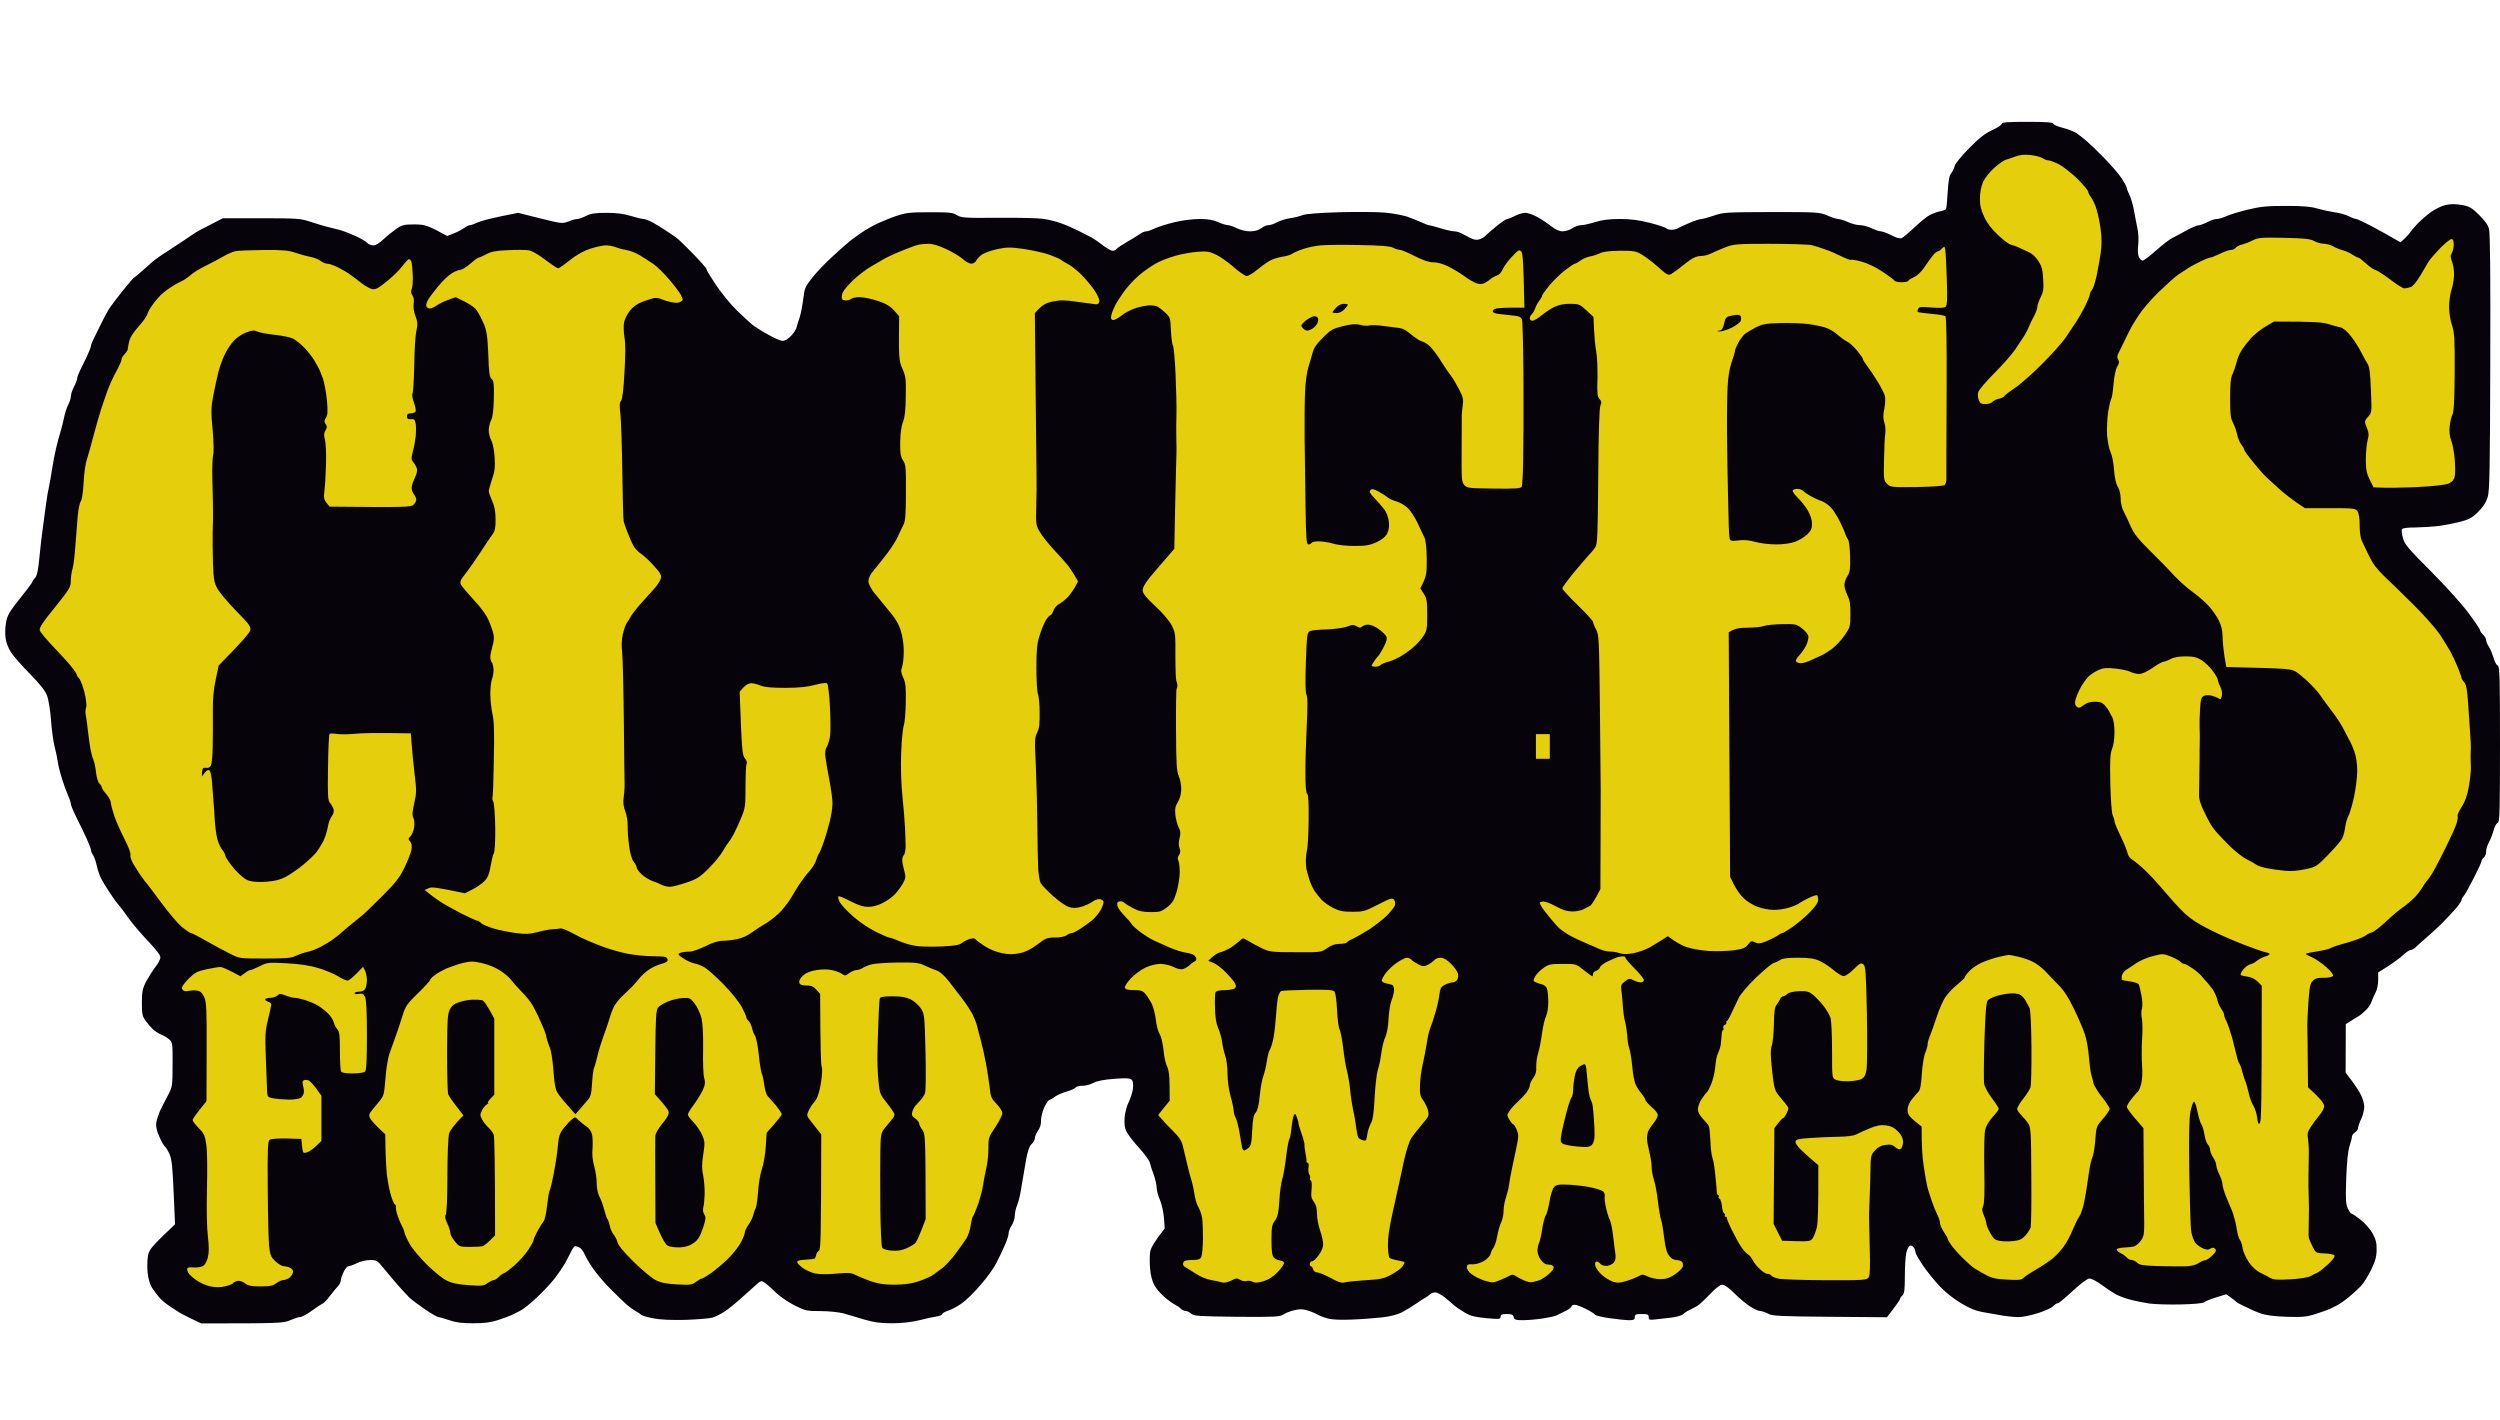 <?xml version="1.0" encoding="UTF-8" standalone="no"?><svg xmlns="http://www.w3.org/2000/svg" fill="#000000" height="921" version="1.2" viewBox="0 0 1621 921" width="1621"><g><path d="m1314.5 79c12.3 0 16.6 0.3 16.9 1.3 0.2 0.6 3 1.8 6.2 2.6 3.2 0.8 7.2 2.4 8.9 3.5 1.7 1.2 4.6 3.4 6.5 5.1 1.9 1.6 7 6.5 11.4 11 4.3 4.4 9.4 10.3 11.2 13 1.8 2.8 3.4 5.6 3.4 6.3 0 0.6 0.8 2.7 1.7 4.5 0.9 1.7 2.2 6.1 2.9 9.7 0.6 3.6 1.7 9 2.3 12 0.7 3.1 0.9 7.9 0.5 11-0.4 3.4-0.2 6.4 0.5 7.8 0.6 1.2 1.7 2.2 2.4 2.2 0.6 0 4.6-2.9 8.7-6.6 4.1-3.6 8.8-7.3 10.5-8.1 1.7-0.8 5.7-2.9 9-4.8 3.3-1.8 6.9-3.4 8-3.4 1.1-0.1 3.7-1 5.8-2.1 2-1.1 4.7-2 6-2 1.2 0 4-0.8 6.2-1.8 2.2-1 8.5-3 14-4.3 8.3-2 12.5-2.4 25-2.4 11 0 16.3 0.5 20 1.7 2.8 0.8 7.7 1.9 11 2.4 3.3 0.4 7.6 1.6 9.5 2.6 1.9 1 4.1 1.8 4.8 1.8 0.6 0 4.9 2 9.5 4.4 4.5 2.4 10.7 5.8 19.2 10.7l2.5-2.3c1.4-1.3 2.9-3 3.5-3.8 0.5-0.8 2.5-3.3 4.5-5.4 1.9-2.1 5.9-5.6 8.8-7.8 2.8-2.1 7.3-4.3 10-4.9 3.3-0.7 6.3-0.7 10.5 0 4.9 0.9 6.5 1.9 11.1 6.4 3.7 3.6 5.8 6.5 6.5 9.2 0.7 2.7 1 31.7 0.8 86.5-0.2 70.1-0.4 83.2-1.7 87.4-1 3.3-3 6.4-6.2 9.5-3.8 3.8-5.9 4.9-11.5 6.4-3.7 0.9-10 2.2-13.8 2.7-3.8 0.5-10.7 0.9-15.2 1-5.6 0-8.5 0.4-8.9 1.2-0.3 0.7 0 3.3 0.7 5.8 1 3.9 3.5 6.8 18.2 21.5 9.5 9.6 20.2 21.4 24.3 27 4.1 5.5 7.4 10.4 7.4 11 0 0.6 0.9 1.9 2 3 1.1 1.1 2.1 2.7 2 3.5 0 0.8 0.8 2.9 1.9 4.5 1 1.6 2.3 4.9 3 7.2 0.6 2.4 1.8 4.5 2.6 4.8 1.3 0.4 1.5 7 1.5 51 0 44-0.2 50.6-1.5 51-0.8 0.3-2 2.4-2.6 4.7-0.6 2.4-2 5.9-3 7.8-1.1 1.9-1.9 4.6-1.9 6 0.1 1.4-0.6 3.2-1.5 4-0.9 0.8-1.6 2-1.5 2.5 0 0.5-2.3 5.5-5.1 11-2.8 5.5-5.7 10.7-6.5 11.5-0.7 0.8-1.4 2.1-1.4 2.7 0 0.7-1.9 3.4-4.2 6-2.4 2.7-6.3 6.8-8.8 9.3-2.5 2.5-6.9 6.5-9.8 9-2.9 2.5-6.1 5.3-7 6.3-0.9 0.9-2.4 1.7-3.2 1.7-0.8 0-3.3 1.7-5.5 3.8-2.2 2-6.6 5.3-15.5 10.7v5c0 3-0.7 6.4-1.9 8.5-1 1.9-2.1 4.5-2.5 5.7-0.3 1.3-1.8 3.5-3.3 5-1.6 1.6-3.5 3.3-4.4 3.8-0.8 0.5-3.2 2-8.9 5.5l-0.1 31.5 3.8 5c2.1 2.7 4.8 6.9 6 9.2 1.3 2.4 2.3 6 2.3 8-0.1 2.1-0.9 5.6-2 7.8-1.1 2.2-1.9 4.8-2 5.7 0 1-0.9 2.4-2 3-1.1 0.7-2 2-2 2.8 0 0.8-0.7 3.5-1.5 6q-1.6 4.5-2.2 21c-0.5 14-0.3 17 1.1 19.7 0.9 1.8 1.9 3.3 2.4 3.3 0.4-0.1 3 1.7 5.7 3.8 2.8 2.1 6.3 6.1 7.8 8.8 2.1 3.8 2.8 6.2 2.7 10.6 0 4.5-0.8 7.4-3.5 13-1.9 4-5 8.9-6.8 10.8-1.8 1.9-5.3 5.1-7.8 7.1-2.4 2-5.7 4.3-7.4 5.2-1.7 0.9-3.9 2-5 2.5-1.1 0.5-5.2 1.9-9 3.2-6.1 1.9-8.6 2.1-19 1.8-8.3-0.3-13.6-1-17-2.3-2.7-1-5.7-2.2-6.5-2.7-0.8-0.4-3.1-1.6-5-2.4-1.9-0.9-3.7-1.9-4-2.3-0.3-0.4-1.8-1.6-6.5-4.9l-6.5 2c-3.6 1.1-7.1 2.5-7.9 3.2-0.9 0.7-6.7 1.2-15 1.4-7.5 0.2-16.8-0.1-20.6-0.6-3.8-0.6-9.7-1.8-13-2.7-3.3-0.9-7.6-2.6-9.5-3.8-1.9-1.1-5.9-3.8-8.7-5.9-2.9-2.1-6.3-3.8-7.5-3.8-1.5 0.1-5.5 3.1-10.8 8-4.7 4.4-9.1 8-9.7 8-0.7 0-2.1 0.9-3 1.9-1 1.1-5.4 3.1-9.8 4.5-4.4 1.4-10 2.6-12.5 2.6-2.5 0-7-0.4-10-0.9-3-0.5-8.7-1.5-12.5-2.2-5.1-0.8-9.1-2.4-14.8-5.8-4.7-2.7-10.4-7.3-14-11.1-3.4-3.6-8.3-9.7-10.9-13.5-2.6-3.9-4.8-7.7-4.8-8.5 0-0.8-0.5-2.3-1.2-3.2-0.8-1-1.8-1.5-2.6-1-0.7 0.4-1.7 2.5-2.2 4.7-0.5 2.2-0.9 9-0.9 15 0 8.8-0.3 11.3-1.6 12.5-0.9 0.8-1.6 1.8-1.5 2.2 0 0.5-1.9 3.3-8.5 11.9l-37-0.3c-33-0.3-37.4-0.5-40.2-2.1-1.8-0.9-4.2-1.7-5.3-1.7-1.1 0-4.1-1.5-6.7-3.2-2.7-1.8-7.2-5.6-10-8.5-3.3-3.3-6.2-5.3-7.5-5.3-1.5 0-4.4 2.2-8.2 6.3-3.3 3.4-6.9 6.8-8 7.4-1.2 0.7-3.4 1.9-5.1 2.7-1.7 0.7-3.5 2-4.1 2.7-0.7 0.8-4 1.7-7.5 2.2-3.5 0.4-8.3 1-10.6 1.2-3.8 0.4-4.3 0.3-4.3-1.5 0-1.7-0.7-2-4.5-2-3.8 0-4.5 0.3-4.5 2 0 1.6-0.7 2-3.7 2-2.1 0-7.7-0.6-12.6-1.3-4.8-0.6-9.1-1.7-9.5-2.3-0.4-0.6-3.1-2.3-5.9-3.7-2.9-1.5-6.2-2.7-7.3-2.7-1.1 0-2 0.5-2 1 0 0.5-1.7 1.9-3.7 2.9-2.1 1.1-4.7 2.4-5.8 2.9-1.1 0.6-5.3 1.5-9.2 2.1-4 0.6-9.8 1.1-12.8 1.1-4.7 0-5.6-0.3-6-2-0.4-1.6-1.3-2-4.5-2-3.1 0-4 0.4-4 1.7 0 1.7-0.8 1.7-9.2 1-7.3-0.7-10.3-1.4-13.8-3.5-2.5-1.5-5.3-3.3-6.4-4.2-1-0.8-3.8-3.2-6.2-5.3-2.4-2-5.4-3.7-6.7-3.7-1.3 0-2.7 0.5-3.2 1-0.6 0.6-1.9 1.6-3.1 2.3-1.2 0.6-4.1 2.5-6.5 4.2-2.4 1.6-6.4 4.1-8.9 5.4-2.9 1.5-7.6 2.7-13 3.3-4.7 0.5-13.5 1.2-19.5 1.4-7 0.3-12.7 0.1-15.5-0.7-2.5-0.6-5.6-1.9-7-2.7-1.4-0.8-4.3-2-6.5-2.6-3-0.9-5.1-0.9-8.5 0-2.5 0.6-5.6 1.8-7 2.8-2.2 1.4-5.8 1.6-30.1 1.4-24.6-0.3-27.9-0.5-29.5-2-1.1-1-2.7-1.8-3.6-1.8-1 0-2.4-0.6-3-1.3-0.7-0.8-2.4-2-3.8-2.7-1.4-0.7-4.5-2.9-6.8-4.9-2.4-2-5.4-5.4-6.6-7.6-1.5-2.6-2.5-6.4-2.9-11-0.3-3.9-0.3-8.8 0.1-11 0.5-2.4 2.5-6.2 9.4-15l-0.5-7c-0.4-3.9-1.5-9-2.6-11.5-1.1-2.5-2.1-6-2.1-7.8 0-1.7-0.9-5.6-1.9-8.5-1.1-2.8-2.2-6.3-2.5-7.7-0.3-1.4-3.4-5.8-7.1-9.8-3.6-3.9-7.2-8.7-8.1-10.5-1.2-2.3-1.5-4.8-1.2-9.2 0.3-3.3 1.5-7.8 2.7-10 1.1-2.2 2.3-6 2.7-8.5 0.3-3 0.1-4.9-0.8-5.9-1-1-3.4-1.2-11.3-0.6-6.7 0.5-11.2 1.4-13.5 2.6-1.9 1.1-5.1 1.9-7 1.9-1.9-0.1-4 0.5-4.6 1.2-0.6 0.7-3.3 1.9-6 2.6-2.7 0.8-6 2.3-7.4 3.3-1.4 1.1-3 2-3.5 2-0.5 0-2 2.1-3.3 4.7-1.2 2.6-2.2 6.5-2.2 8.7 0.1 2.5-0.7 5-2 6.7-1.1 1.6-2 3.7-2 4.8 0 1.1-0.9 2.8-2 3.7-1.4 1.2-2.6 4.4-3.6 9.8-0.8 4.4-2.1 12-2.9 17-0.7 5-2 10.7-2.9 12.7-0.9 2.1-1.6 5.3-1.6 7 0 1.8-0.9 4.7-2 6.3-1.1 1.6-2 4-2 5.2 0 1.3-1.2 4.9-2.6 8-1.4 3.2-3.8 8.2-5.3 11.1-1.4 3-5.9 9.3-10 14-4 4.8-9.6 10.3-12.5 12.3-2.8 2-6.8 4.1-8.8 4.7-2.1 0.7-3.8 1.7-3.8 2.2 0 0.5-1.7 1.3-3.7 1.6-2.1 0.3-7.3 1.4-11.5 2.5-5.1 1.2-11.2 1.9-17.5 1.9-7.5 0-11.7-0.6-17.8-2.4-4.4-1.3-10.5-3.1-13.5-4-3.2-0.8-9.5-1.5-15-1.5-9 0-9.9-0.2-17-3.8-4.1-2.1-9.5-5.8-12-8.3-2.5-2.5-5.7-5.3-7-6.2-2.4-1.6-2.6-1.6-6 1.5-1.9 1.7-6.2 5.6-9.5 8.5-3.3 3-8 6.8-10.5 8.5-2.5 1.6-6.1 3.5-8 4-1.9 0.6-9.8 1.2-17.5 1.5-9.2 0.2-16.4-0.1-20.9-1-3.9-0.7-7.5-1.8-8-2.4-0.6-0.6-2.2-1.7-3.6-2.4-1.4-0.8-4.1-2.7-6-4.4-1.9-1.7-6.6-6.3-10.5-10.2-3.9-3.9-8.8-9.7-11-13-2.3-3.2-4.7-7.4-5.5-9.3-0.8-1.8-2.3-3.8-3.2-4.2-1-0.5-2.2-0.9-2.8-0.9-0.6 0-1.7 1.5-2.5 3.2-0.9 1.8-2.7 5.3-4.1 7.8-1.4 2.5-4.4 6.9-6.7 9.9-2.3 2.9-7.5 8.5-11.4 12.2-4 3.8-9 7.8-11 8.8-2.1 1.1-4.7 2.4-5.8 2.9-1.1 0.5-4.9 1.9-8.5 3.1-4.8 1.6-9 2.1-16.2 2.1-7.2 0-11.3-0.5-15.5-2-3.2-1.1-6.4-2-7-2-0.7 0-4.6-2.2-8.5-4.9-4-2.7-8.7-6.2-10.3-7.7-1.6-1.6-5.3-5.6-8.2-8.9-2.8-3.3-6.8-8.1-9-10.7-3.5-4.4-4.1-4.8-8.3-4.8-2.5 0-6.2 0.9-8.5 2-2.2 1.1-4.7 2-5.5 2-0.8 0-2.3 1.7-3.2 3.8-1 2-1.8 4.5-1.8 5.4 0 1-0.8 2.6-1.7 3.6-1 1-3.4 3.9-5.3 6.4-1.9 2.6-4.2 4.9-5 5.2-0.8 0.3-4 2.4-7 4.6-3 2.2-6.4 4-7.5 4-1.1 0-4 1-6.5 2.1-4.2 1.8-6.5 2-57.5 2l-6.5-3.1c-3.6-1.7-7.6-3.8-9-4.8-1.4-0.9-4.1-2.7-6-4-1.9-1.3-4.5-3.5-5.8-5-1.3-1.5-3.3-4.3-4.6-6.2-1.4-2.3-2.5-5.8-2.9-10-0.3-3.6-0.2-8.5 0.3-11 0.8-3.9 2.1-5.6 17.5-20.2l-0.9-20.7c-0.7-16.5-1.2-21.4-2.7-24.9-1.1-2.3-2.3-4.4-2.9-4.7-0.5-0.3-2.2-3.1-3.6-6.3-1.8-3.9-2.4-6.8-2.1-9.2 0.3-1.9 1.5-5.5 2.6-8 1.2-2.5 3.5-7 5.1-10 2.8-5.3 2.9-6 2.9-19.8 0.1-13.5 0-14.3-2.1-16.2-1.3-1.1-3.6-2.6-5.3-3.2-1.6-0.7-4-2.1-5.2-3.3-1.2-1.1-3.4-3.6-4.8-5.5-2.2-3.1-2.5-4.5-2.5-11.8 0-6.8 0.4-9.1 2.6-13.5 1.5-2.8 4.2-7.1 6-9.5 1.9-2.3 3.4-5.2 3.4-6.5 0-1.4-3-5.3-8.3-10.8-4.5-4.8-10-11.2-12.2-14.4-2.2-3.1-4.7-6.5-5.5-7.4-0.8-0.9-2.3-2.8-3.3-4.1-0.9-1.4-2.9-4.3-4.4-6.5-1.5-2.2-3.5-5.6-4.5-7.5-1.1-1.9-2.4-5.8-3-8.5-0.6-2.8-1.7-5.9-2.4-7-0.8-1.1-1.4-2.6-1.4-3.3 0-0.6-1.2-3.8-2.6-7-1.4-3.1-4.3-9.2-6.5-13.5-2.1-4.2-3.9-8.4-3.9-9.2 0-0.8-0.8-3.4-1.9-5.8-1-2.3-2.8-7.1-3.9-10.7-1.1-3.6-2.4-8.5-2.7-11-0.4-2.5-1.3-7-2.1-10-0.8-3-1.9-10.7-2.3-17-0.5-6.3-1.6-13.5-2.6-16-1.1-3.1-4.6-7.4-11-14-5.2-5.2-10.7-11.5-12.3-14-1.8-2.7-3.3-6.5-3.6-9.5-0.4-2.8-0.2-7.4 0.4-10.3 0.8-4.3 2.4-7 9-15.2 4.4-5.5 8-10.3 8-10.8 0-0.4 0.8-1.5 1.8-2.6 1.2-1.3 2-5 2.8-13.5 0.6-6.4 1.6-15.2 2.3-19.6 0.6-4.4 1.5-11.1 2-15 0.5-3.9 1.4-9 2-11.5 0.5-2.5 1.4-7.4 1.9-11 0.5-3.6 1.7-9.6 2.6-13.5 0.9-3.9 2.3-9 3.1-11.5 0.7-2.5 1.7-6.3 2.1-8.5 0.4-2.2 1.5-5.7 2.5-7.8 1.1-2 1.9-4.7 1.9-6 0-1.2 0.9-3.9 2-6 1.1-2 2-4.4 2-5.2 0-0.8 0.9-3.2 1.9-5.3 1-2 3-6.2 4.5-9.2 1.4-3 2.6-6.1 2.6-6.8 0-0.6 0.7-2.4 1.5-4 0.8-1.5 2.8-5.6 4.5-9.2 1.8-3.6 4.1-8.1 5.3-10.1 1.2-2 5.4-7.5 9.2-12.3 3.9-4.8 7.2-8.7 7.5-8.7 0.3 0 2.6-1.9 5.1-4.2 2.6-2.3 5.7-5.1 7-6.2 1.3-1.1 4.5-3.4 7-5 2.6-1.7 7.5-4.9 11-7.2 3.5-2.4 7.1-4.8 7.9-5.3 0.8-0.6 2.6-1.7 4-2.5 1.4-0.7 5.4-2.8 15.5-8h25c23 0 25.5 0.2 31.5 2.2 3.6 1.2 8.3 2.6 10.5 3.2 2.2 0.5 6 1.5 8.5 2.1 2.5 0.7 7.2 2.5 10.5 4 3.3 1.5 6.7 3.5 7.5 4.4 0.8 0.9 2.6 1.7 4 1.7 1.6 0 4.1-1.5 6.8-4.1 2.3-2.2 6.1-5.2 8.4-6.8 3.6-2.4 5.1-2.7 11.7-2.7 6.8 0.1 8.3 0.5 21.1 7.5l4.3-1.7c2.3-0.9 5.3-2.5 6.7-3.5 1.4-1 3.1-1.9 3.8-1.8 0.6 0 3.1-0.9 5.5-2 2.3-1 9-2.8 25.7-6l14.3 3.6c13.8 3.4 14.3 3.5 18.2 2 2.2-0.9 4.8-1.6 5.8-1.6 0.9 0 3.5-0.9 5.7-2 3.1-1.6 6-2 13.3-2 6.5 0 11.1 0.6 15.7 2 3.6 1.1 7.3 2 8.3 2 0.9 0 3.6 1 6 2.3 2.3 1.3 6 3.5 8.2 5 2.2 1.5 5.1 3.4 6.5 4.4 1.4 0.9 6.5 5.8 11.3 10.8 4.8 4.9 8.8 9.4 8.8 10-0.1 0.6 2.8 5.3 6.3 10.5 3.5 5.2 9.5 12.5 13.3 16.2 3.7 3.6 8.2 7.7 9.8 9.1 1.6 1.3 6.3 4.3 10.3 6.5 3.9 2.3 8.3 4.2 9.7 4.2 1.5 0 3.7-1.3 5.5-3.3 1.7-1.7 3.3-4.3 3.6-5.7 0.3-1.4 1.2-4.3 2-6.5 0.7-2.2 1.7-7.4 2.2-11.5 0.8-7 1.2-8 5.9-14 2.8-3.6 8.7-9.7 13-13.6 4.3-4 9.2-8.3 10.8-9.6 1.6-1.4 5.3-4 8-5.9 2.8-1.9 7.5-4.6 10.5-6 3-1.4 8.6-3.7 12.5-5 6.1-2 8.9-2.3 21.5-2.3 12.5 0 14.9 0.2 17.5 1.9 2.7 1.7 5 1.9 26.5 1.7 12.9-0.1 26.2 0.2 29.5 0.7 3.3 0.5 8.3 1.7 11 2.7 2.8 0.9 7.8 3.1 11.3 4.8 3.4 1.7 7.5 3.8 9 4.6 1.5 0.8 4.5 2.9 6.7 4.6 2.2 1.7 4.9 3.4 6 3.8 1.3 0.4 2.5 0.1 3.5-1 0.8-0.9 4-3 7-4.7 3-1.7 6.6-3.9 8-4.9 1.4-1 3.3-1.9 4.3-1.8 0.9 0 3.4-0.9 5.5-1.9 2-1 7.7-2.8 12.7-4 5.2-1.3 12.2-2.1 16.5-2.1 5.3 0 8.8 0.6 12 2.1 2.5 1.1 5.3 1.9 6.3 1.9 0.9 0 3.5 0.9 5.7 2 2.2 1.1 6 2 8.5 2 3 0 5.4-0.7 7.3-2 1.5-1.2 3.6-2.1 4.7-2 1.1 0 3.6-0.8 5.5-1.9 1.9-1 5.8-2.2 8.5-2.6 2.8-0.4 6.4-1.3 8-2 1.9-0.8 10.8-1.5 24-1.9 11.5-0.3 25-0.2 30 0.3 5 0.5 11.3 1.7 14 2.6 2.8 1 6.8 2.6 9 3.6 2.2 1 4.5 1.9 5 1.9 0.5 0 3.9 0.9 7.5 2 3.6 1.1 7.6 2 9 2 1.4 0 3.6 0.7 5 1.5 1.4 0.8 4 2.1 5.8 3 2.4 1.1 3.8 1.3 6 0.5 1.5-0.6 3.2-1.7 3.7-2.4 0.5-0.6 3.6-3.3 6.8-5.9 3.1-2.6 6.3-4.7 7-4.7 0.6 0 2.9-0.9 5-2 2-1.1 5.1-2 6.7-2 1.6 0 5.1 1.2 7.8 2.7 2.6 1.4 6.6 4.1 9 6q4.2 3.3 7.5 3.3c1.7 0 4.6-0.9 6.2-2 1.6-1.1 4.2-2 5.8-2 1.5 0 5.5-0.9 9-2 4.4-1.4 9-2 16-2 7.2 0 12.2 0.7 19.5 2.5 5.3 1.4 10.2 3 10.7 3.6 0.5 0.5 2 0.9 3.3 0.9 1.2 0 3-0.4 4-0.9 0.9-0.6 4.4-2.1 7.7-3.6 3.3-1.4 6.8-2.5 7.8-2.5 0.9 0 4.5-1 8-2.2 5.9-2.1 7.9-2.2 37.2-2.3 30 0 31.2 0.1 36.3 2.2 2.8 1.3 6 2.3 7 2.3 0.9 0 3.7 0.8 6.2 1.9 2.5 1.2 6.1 2.1 8 2.1 1.9 0 5.3 0.9 7.5 2 2.2 1.1 4.9 1.9 6 2 1.1 0 4.3 1.2 7 2.6 3.4 1.8 5.5 2.3 6.7 1.7 0.9-0.4 4.1-3.1 7-5.8 2.9-2.8 7-6.3 9.1-7.8 2-1.5 5.6-3 7.8-3.5 2.3-0.4 4.4-1.1 4.7-1.7 0.3-0.6 0.8-5.6 1.1-11.1 0.4-7.2 1.1-10.7 2.2-12 0.9-1.1 1.9-3.1 2.3-4.7 0.3-1.5 4.3-6.5 9.4-11.6 6.5-6.6 10.3-9.6 14.9-11.7 3.5-1.6 6.3-3.5 6.3-4.2 0-0.9 4-1.2 16.5-1.2z" fill="#06040a"/><path d="m1316.3 100.5c3.1 0.3 6.7 1.2 8 2 1.2 0.8 3 1.5 4 1.5 0.9 0 4.1 1.2 7 2.7 2.8 1.6 8.2 5.8 12 9.5 3.7 3.8 6.7 7.4 6.7 8.1-0.1 0.6 0.8 2.3 1.9 3.7 1.1 1.4 2.7 5 3.6 8 0.9 3 2.1 8.9 2.6 13 0.7 5.1 0.7 9.9 0 15-0.6 4.1-1.8 10.9-2.7 15-0.9 4.1-2.2 8.2-3 9-0.7 0.8-1.4 2.2-1.4 3 0 0.8-1.4 4.2-3 7.5-1.7 3.3-4.3 7.9-5.8 10.2-1.5 2.3-4.5 6.8-6.7 10-2.1 3.2-9.1 11-15.5 17.4-6.3 6.3-14.2 13.3-17.5 15.4-3.3 2.2-6.3 4.5-6.7 5.2-0.5 0.7-2 1.5-3.5 1.8-1.6 0.2-3.5 1.2-4.3 2-0.8 0.9-3 1.6-4.7 1.5-2.7 0-3.5-0.5-4.3-2.7-0.7-1.8-0.7-3.8-0.2-5.3 0.5-1.4 5.1-6.8 10.3-12 5.2-5.2 11.3-12.1 13.4-15.2 2.2-3.2 5-7.5 6.3-9.5 1.2-2.1 2.5-4.7 2.9-5.8 0.4-1.1 1.7-3.9 3-6.2 1.3-2.4 2.3-5.2 2.3-6.3 0-1.1 1-3.9 2.1-6.2 1.8-3.5 2.1-5.6 1.7-11.8-0.3-6-0.9-8.3-3.1-11.7-1.7-2.7-4.1-4.9-6.4-5.9-2.1-0.9-4.9-2.2-6.3-2.9-1.4-0.7-3.6-1.5-5-1.8-1.4-0.3-5.3-3.2-8.6-6.4-4.1-3.8-7.1-7.8-8.9-11.8-2.1-4.5-2.8-7.5-2.7-12 0-3.7 0.8-7.7 2-10.5 1.2-2.6 4.2-6.4 7.3-9.2 3-2.6 6.3-4.9 7.4-5.2 1.1-0.2 3.8-1.2 6-2 2.8-1.1 5.8-1.5 9.8-1.1zm164.7 53.7c13.2 0.3 17.1 0.7 19.5 2.1 1.7 0.9 4.3 1.7 6 1.7 1.7 0 4.6 0.8 6.5 1.8 1.9 1.1 4.8 2.2 6.5 2.6 1.7 0.5 4.2 1.6 5.8 2.7 1.5 1 3.2 1.9 3.7 1.9 0.6 0 2.9 1.8 5.3 4 2.3 2.1 4.9 3.9 5.7 4 0.8 0 5.1 2.7 9.5 6 4.4 3.4 8.7 6.1 9.5 6 0.8 0 2.6-0.4 3.9-0.8 1.5-0.4 3.9-3.3 6.5-7.6 2.2-3.7 4.6-7.8 5.3-9 0.6-1.1 3.9-4.9 7.2-8.4 3.4-3.4 6.8-6.2 7.6-6.2 1 0 1.5 1.1 1.5 3.5 0 1.9-0.6 4.4-1.2 5.5-1.1 1.6-1 2.7 0.1 5.7 0.8 2.1 1.4 6 1.3 8.8-0.1 2.7-0.8 7-1.7 9.5-0.8 2.5-1.5 7.4-1.5 11 0 3.7 0.8 8.9 1.9 12 1.6 4.9 1.8 8.4 1.7 30.5-0.1 17.4-0.5 25.7-1.4 27.2-0.7 1.3-1.5 4.7-1.8 7.5-0.4 3.7-0.1 6.7 1.1 9.8 0.9 2.5 1.9 8.1 2.2 12.5 0.3 4.4 0.3 9.2-0.1 10.7-0.4 1.9-1.7 3.3-3.8 4.3-2.2 0.9-9.2 1.7-20.3 2.3-9.3 0.4-19.6 0.7-28.5 0.2l-2.5-5c-2-4.1-2.5-6.5-2.5-13 0-4.4 0.5-9.9 1.1-12.3 1-3.4 0.9-5-0.5-8.5-1.6-4.1-1.6-4.2 0.9-7 2.4-2.7 2.4-2.8 1.8-17.2-0.4-10.9-0.9-15.1-2.1-17-0.9-1.4-2.8-4.8-4.2-7.6-1.4-2.8-4.3-7.4-6.5-10.2-2.2-2.9-5.1-5.4-6.5-5.8-1.4-0.3-5-1.3-8-2.2-4.1-1.3-9.3-1.7-35.5-1.7l-5.5 3.2c-3 1.7-7.3 5.2-9.5 7.6-2.2 2.5-5 6.1-6.2 8.1-1.3 2-2.7 5.5-3.2 7.8-0.6 2.4-1.7 5.6-2.5 7.3-1.2 2.2-1.6 6.2-1.6 15.5 0 10.3 0.3 13.1 1.8 16 1.1 1.9 2.2 5.3 2.7 7.5 0.4 2.2 1.6 5.1 2.6 6.5 1.1 1.4 2 2.9 2 3.5 0 0.6 2.5 4.1 5.7 8 3.1 3.9 7.1 8.4 8.8 10 1.7 1.6 5.8 5.3 9 8.2 3.2 2.8 8.1 6.7 15.9 11.8h16.3c15.2 0 16.5 0.1 17.8 2 0.9 1.3 1.4 4.5 1.4 9.2 0 4.3 0.6 8.4 1.4 10 0.8 1.6 2.9 5.9 4.7 9.8 2.4 5 5.2 8.7 9.7 13 3.5 3.3 12 11.5 18.8 18.3 6.8 6.7 14.5 15.4 17.2 19.3 2.6 4 5.7 9 7 11.3 1.3 2.3 3.4 6.8 4.7 10.1 1.4 3.3 2.5 6.4 2.5 7 0 0.6 0.8 1.8 1.8 2.9 1.3 1.4 1.9 4.6 2.5 13.5 0.4 6.4 1 15 1.3 19.1 0.3 4.1 0.5 8.5 0.5 9.7-0.1 1.3-0.1 3.8-0.2 5.5 0 1.8 0.1 5.1 0.2 7.3 0.1 2.2-0.5 7.8-1.3 12.5-1.1 6-2.5 9.9-4.7 13.2-1.7 2.7-2.9 5.3-2.6 5.8 0.3 0.5 0 2.7-0.6 4.7-0.6 2.1-3.4 8.3-6.1 13.8-2.7 5.5-6.2 12.5-7.9 15.5-1.6 3-3.8 6.4-4.8 7.5-1 1.1-2.4 3.1-3.2 4.5-0.7 1.4-2.9 4.2-4.8 6.4-2 2.1-5.6 5.2-8.1 6.9-2.5 1.7-7.4 5.9-11 9.3-3.6 3.4-7.6 6.5-9 6.9-1.4 0.4-3.2 1.3-4 2-0.8 0.6-3.7 2-6.5 2.9-2.7 1-7 2.3-9.5 2.9-2.5 0.7-5.4 1.7-6.5 2.3-1.1 0.7-5.3 1.7-9.2 2.3-4 0.6-7.3 1.3-7.3 1.6 0 0.3 1.9 1.3 4.3 2.3 2.3 1.1 6.4 3.9 9.1 6.3 3 2.7 4.7 4.9 4.3 5.6-0.4 0.8-2.7 1.3-5.9 1.3-4.1-0.1-5.7 0.4-7.3 2.1-1.7 1.7-2.1 4.2-2.8 14.3-0.4 6.6-0.7 13-0.7 14.1 0.1 1.1 0.2 10.7 0.5 40.5l5.3 5c3.3 3.2 5.2 5.8 5.2 7.2 0 1.3-1.4 3.9-3 5.8-1.6 1.9-4.2 5.3-5.6 7.5-2.2 3.3-2.5 4.7-1.9 8 0.3 2.2 0.6 6.7 0.5 10-0.1 3.3-0.2 9.6-0.2 14-0.1 4.4 0 9.8 0.1 12 0.1 2.2 0.2 6.1 0.2 8.7-0.1 2.7-0.1 5.8-0.1 7 0 1.3 0 4.3-0.1 6.8-0.1 2.5 0 5.2 0.2 5.9 0.2 0.8 1.3 3.3 2.4 5.5 2 4 2.2 4.1 7.5 4.3 3 0.1 6 0.6 6.5 1.2 0.7 0.7-0.5 2.5-3.7 5.6-2.7 2.5-5.8 5-7 5.6-1.3 0.5-3.4 1.6-4.8 2.4-1.5 0.8-6.9 1.7-13 2-8.4 0.5-11 0.3-13-0.9-1.4-0.8-4.3-2.4-6.5-3.4-2.5-1.2-5.2-3.7-7.4-6.8-1.8-2.7-3.6-6.7-4-9-0.3-2.2-1.1-4.7-1.8-5.5-0.6-0.8-1.5-3.4-1.8-5.9-0.4-2.5-1.1-6.1-1.7-8-0.5-1.9-1.3-4.4-1.8-5.5-0.5-1.1-2.1-4.8-3.5-8.3-1.4-3.4-2.5-7.2-2.5-8.5 0-1.2-0.9-4-2-6.2-1.1-2.2-2-4.9-2-6 0-1.1-0.9-3.4-2-5-1.1-1.6-2-3.9-2-5 0-1.1-0.7-2.7-1.5-3.5-0.8-0.8-1.8-3.8-2.2-6.6-0.5-2.8-1.3-5.7-2-6.5-0.6-0.8-1.7-4.4-2.5-8.2-0.7-3.7-1.7-6.6-2.3-6.4-0.5 0.2-1.5 3-2.2 6.3-0.9 4.2-1.1 15.5-0.8 39.4 0.3 18.4 0.8 35.8 1.3 38.5 0.4 2.7 1.7 6.1 2.7 7.4 1.1 1.3 3.3 2.9 5 3.6 2.3 1 3.4 1 4.7 0.1 1.3-0.8 2.1-0.8 3 0.1 1.1 1 0.7 1.9-1.7 4.3-1.7 1.7-3.7 3-4.5 3.1-0.8 0-2.8 0.8-4.5 1.9-2.1 1.4-4.9 2-9 2.1-3.3 0.1-11.2-0.1-17.6-0.2-9.4-0.3-11.9-0.7-13.2-2.2-0.9-0.9-2.5-1.7-3.4-1.7-1 0.1-2.5-0.7-3.3-1.6-0.8-0.9-2.7-2.3-4.2-3-1.6-0.8-2.6-1.9-2.3-2.4 0.3-0.5 2.4-1 4.8-1.1 2.3-0.1 5.2-0.4 6.4-0.7 1.2-0.4 3.2-2.1 4.4-3.7 1.8-2.5 2.2-4.2 2.2-10-0.1-3.9-0.2-19.6-0.5-63l-5.4-6.3c-3-3.4-5.4-6.8-5.4-7.5-0.1-0.6 1.3-3 3.1-5.2 1.7-2.2 3.5-4.2 4-4.5 0.6-0.3 1.5-2.6 2.2-5.1 0.7-2.9 1-7.5 0.6-12-0.3-4.1-0.3-11.7 0-16.9 0.4-5.2 0.3-11.3-0.1-13.5-0.5-2.2-0.5-5.1 0-6.5 0.5-1.5 0.4-4.8-0.3-8.5-0.6-3.3-1.4-6.6-1.8-7.3-0.4-0.6-2.8-1.5-5.4-1.8-2.7-0.4-5-0.8-5.3-1-0.3-0.1-0.4-1.3-0.2-2.6 0.2-1.3 1.4-3 2.6-3.8 1.3-0.8 4.3-2.8 6.7-4.5 2.4-1.6 7.3-3.7 10.9-4.6 6.3-1.6 6.7-1.6 11.5 0.3 2.8 1.1 5.6 2.7 6.3 3.4 0.6 0.8 1.8 1.4 2.5 1.4 0.6 0 3 1.3 5.2 2.8 2.2 1.5 4.9 3.8 6 5.1 1.1 1.4 2.7 3.2 3.5 4 0.8 0.8 2.5 3 3.8 4.8 1.2 1.8 2.5 4.8 2.9 6.5 0.3 1.8 1.5 4.4 2.5 5.8 1 1.4 1.9 3.1 1.8 3.7 0 0.7 0.7 2.8 1.6 4.5 0.9 1.8 2.5 6.4 3.6 10.3 1 3.9 2.3 9 2.9 11.5 0.5 2.5 1.4 5 1.8 5.5 0.5 0.5 1.4 3 2 5.5 0.7 2.5 1.6 5.4 2.1 6.5 0.5 1.1 1.4 4.5 2.1 7.5 0.7 3 2 6.6 3 8 0.9 1.4 2 4.7 2.4 7.5 0.5 4 0.8 4.7 1.8 3.7 0.9-1 1.2-12.4 1.2-89l-2.5-2.6c-1.4-1.5-4.1-2.9-6-3.2-1.9-0.3-4.1-0.7-4.7-1-0.9-0.3-0.6-1.3 1-3.5 1.2-1.6 3.3-3.3 4.7-3.6 1.4-0.3 3.4-1.4 4.5-2.4 1.1-0.9 3.3-2.1 4.9-2.6 1.6-0.4 3-1.1 3.2-1.6 0.2-0.4-1.1-1-2.8-1.3-1.8-0.4-8.2-2.6-14.3-5-6-2.4-13-5.4-15.5-6.6-2.5-1.2-6.3-3-8.5-4.2-2.2-1.1-5.6-3-7.5-4.3-1.9-1.3-4.7-3.4-6.2-4.8-1.6-1.4-4.9-4.9-7.5-7.8-2.7-3-6.8-7.8-9.3-10.7-2.5-2.9-6.7-7.4-9.4-9.9-2.6-2.5-6.1-5.4-7.7-6.4-1.7-1-3.1-2.8-3.4-4.5-0.3-1.5-2.3-6.4-4.5-11-2.2-4.5-4-8.9-4-9.7 0-0.8-0.5-2.5-1.1-3.8-0.7-1.3-1.3-9.8-1.6-20.7-0.3-15.2-0.1-19.2 1.1-22.3 1-2.2 1.6-6.6 1.6-11 0-4.4-0.6-8.2-1.5-9.7-0.8-1.4-1.7-3.2-2.1-4-0.4-0.8-1.6-2.5-2.8-3.8-1.6-1.7-3.2-2.2-6.3-2.2q-4.3 0-7.3 2.2c-2.4 1.9-3.2 2.1-4.5 1-1-0.8-1.3-2.1-0.9-4 0.3-1.5 1.7-5 3.1-7.7 1.4-2.8 3.9-6.2 5.4-7.8 1.6-1.5 4.6-3.4 6.7-4.3 2.9-1.3 5.3-1.5 10.7-0.9 3.8 0.4 8.2 1.3 9.8 2.1 1.5 0.8 4 1.4 5.7 1.4 1.9 0 5.2-1.5 8.8-4 3.1-2.2 6.4-4 7.2-4 0.8 0 2.8-0.8 4.5-1.7 1.9-1.1 5.3-1.7 9.5-1.7 5.2 0 7.3 0.5 10.4 2.4 2.2 1.4 5.5 4.5 7.3 7 1.9 2.5 3.3 5.1 3.3 5.7 0 0.7 0.7 2.8 1.6 4.5 1 2 1.4 4.4 1 6-0.4 2.1-0.9 2.5-1.8 1.8-0.7-0.5-2.6-1.3-4.3-1.8-1.7-0.5-4-0.6-5.2-0.1-2 0.8-2.4 1.8-2.8 8.6-0.3 4.3-0.4 9.6-0.3 11.8 0.1 2.2 0.2 6.5 0.1 9.5-0.1 3-0.1 7.7-0.1 10.5 0 2.7-0.1 8.6-0.2 13-0.1 4.4-0.1 9.6-0.2 11.5 0 1.9 1.2 6 2.7 9 1.4 3 3.4 6.9 4.3 8.5 0.9 1.7 3 4.6 4.7 6.5 1.7 1.9 5.7 6.1 9 9.3 3.3 3.2 8 6.8 10.5 8 2.5 1.2 5.2 2.8 6 3.4 0.8 0.7 4 1.7 7 2.3 3 0.6 8.2 1.3 11.5 1.6 4 0.4 8.4 0.1 13.3-1 7-1.5 7.5-1.9 14.8-9.4 4.1-4.2 8.2-8.9 9-10.5 0.8-1.5 1.7-4.8 2-7.5 0.4-2.6 1.3-5.7 2-7 0.8-1.2 2.4-6.6 3.6-12 1.2-5.3 2.2-13.1 2.2-17.2 0-4.6-0.7-9.5-1.8-12.5-1-2.8-2.2-5.7-2.7-6.5-0.5-0.8-1.8-3.3-2.9-5.5-1.1-2.2-3-5.6-4.2-7.5-1.2-1.9-4.2-6.2-6.8-9.5-2.5-3.3-5.1-6.8-5.6-7.7-0.5-1-3.1-4-5.9-6.8-2.7-2.8-6.8-6.3-8.9-7.8-3.9-2.7-4.1-2.7-46.1-3.7l-1.2-7c-0.6-3.9-1.2-9.6-1.2-12.8-0.1-3.9-0.8-7.2-2.5-10.5-1.3-2.6-4.2-6.7-6.4-9.2-2.2-2.5-6.9-6.5-10.3-9-3.5-2.5-9.1-7.4-12.4-11-3.2-3.6-10.3-10.8-15.6-16-7.4-7.3-10.2-10.9-12.3-15.5-1.4-3.3-3.5-7.7-4.6-9.8-1.2-2.1-2-5.7-2-8.5 0-2.8-0.8-5.9-1.9-7.7-1.2-2-2-5.8-2.4-11-0.3-4.5-1.3-9.5-2.3-11.5-0.9-2-1.9-6.8-2.2-11-0.2-4.1 0.1-10.9 0.7-15 0.7-4.1 1.6-7.9 2-8.5 0.5-0.6 1.1-4.8 1.5-9.5 0.4-5.1 1.4-9.6 2.4-11.3 1.3-2.1 1.4-3.2 0.6-4.5-0.8-1.2-0.7-2.4 0.2-4.2 0.7-1.4 2.7-5.4 4.4-9 1.7-3.6 3.6-7.4 4.3-8.5 0.6-1.1 2.7-4.5 4.7-7.5 1.9-3 7.5-9.6 12.5-14.5 5.1-4.9 10.9-10.2 13.1-11.6 2.1-1.4 5.2-3.4 6.9-4.5 1.7-1 5.1-2.9 7.8-4.1 2.6-1.3 5.3-2.3 6-2.3 0.6 0 3.5-1.2 6.2-2.5 2.8-1.4 5.9-2.5 7-2.4 1.1 0 2.5-0.7 3.2-1.5 0.6-0.8 2.4-1.7 4-2 1.5-0.4 4.6-1.5 6.8-2.7 3.7-1.8 5.4-2 20.5-1.7zm-879.3 3.9c3-0.1 6.6 1 11.8 3.4 4.1 1.9 9 4.8 10.8 6.5 1.7 1.6 4.2 2.9 5.5 3 1.2 0 2.6-0.9 3.2-2 0.5-1.1 2.2-2.9 3.8-4 1.5-1 6-2.6 10-3.5 6.5-1.3 8.2-1.3 17.5 0 5.6 0.9 12.9 2.5 16.2 3.7 3.3 1.2 6.7 2.7 7.5 3.3 0.8 0.7 3 2 4.8 2.9 1.7 0.9 5.6 4 8.5 6.8 2.8 2.9 6.7 7.5 8.5 10.3 1.9 2.7 3.2 5.9 3 7-0.2 1.3-1 1.9-2.3 1.8-1.1-0.1-6.5-0.9-12-1.6-8.3-1.2-11-1.2-16-0.2-4.5 1-6.7 2.1-11.5 7.5l0.5 50.2c0.3 27.7 0.6 53.2 0.6 56.8 0.1 3.6 0 11.9-0.2 18.5-0.3 11.6-0.2 12.2 2.4 16.5 1.4 2.5 5.2 7.2 8.2 10.5 3.1 3.3 7.1 7.8 9 10 1.9 2.2 4.3 5.7 7.5 11.5l-2 3.7c-1.2 2.1-3.3 5.1-4.8 6.6-1.5 1.6-3.9 3.5-5.4 4.3-1.6 0.8-3.3 2.8-3.8 4.4-0.5 1.6-1.5 3-2 3-0.5 0-1.9 1.5-2.9 3.2-1.1 1.8-2.9 6.2-4 9.8-1.7 5.3-2.1 9.2-2.1 21.2 0 8.2 0.5 15.7 1 16.8 0.5 1.1 1.1 6.4 1.1 11.7 0.1 7.5-0.2 10.6-1.6 13.3-1.6 3.1-1.7 5.3-0.9 20.5 0.4 9.4 0.9 27.1 1 39.5 0.1 12.4 0.4 25.4 0.6 29 0.3 3.6 1 7.4 1.5 8.5 0.6 1.1 4.1 4.8 7.9 8.3 3.8 3.4 8.5 6.7 10.4 7.3 2.6 0.8 4.7 0.8 8-0.1 2.5-0.7 5.6-2.1 7-3.1 1.4-1.1 3.5-2 4.8-1.9 1.2 0 2.4 0.7 2.7 1.5 0.3 0.8-0.6 3.4-1.9 5.7-1.4 2.4-4 5.4-5.8 6.8-1.8 1.4-5.1 3.7-7.3 5.2-2.2 1.5-4.7 2.8-5.5 2.8-0.8 0-2.4 0.6-3.5 1.5-1.2 0.8-4.2 1.4-7.5 1.4-5 0-6.1 0.4-11.5 4.6-4.3 3.2-7.6 4.8-11.5 5.6-4.1 0.8-7 0.8-11.5-0.1-3.5-0.7-8.1-2.6-11.2-4.6-2.9-1.9-5.5-3.9-5.8-4.4-0.3-0.6-1.7-0.7-3.2-0.3-1.6 0.3-3.9 1.5-5.3 2.5-2 1.6-4.8 2.1-14 2.5-6.3 0.3-14 0.1-17-0.5-3-0.5-7.6-1.9-10.2-3.1-2.7-1.2-5.4-2.1-6-2.1-0.7 0-4.9-1.8-9.3-4-4.6-2.4-10.9-6.6-14.9-10.3-3.8-3.4-7.5-7.4-8.2-9-0.8-1.5-1.1-3-0.8-3.5 0.3-0.4 3.8 1 7.7 3.1 5.3 2.7 8.4 3.7 11.7 3.7 2.9 0 6.3-0.9 9.5-2.6 2.8-1.4 6.4-4 8-5.8 1.6-1.8 3.9-4.9 5-6.9 1.8-3.3 1.9-4.2 0.8-8.2-0.7-2.5-1.3-5.5-1.3-6.8 0-1.2 0.5-2.7 1-3.2 0.6-0.5 1.1-3 1.2-5.5 0-2.5-0.2-8.1-0.4-12.5-0.2-4.4-1-13.6-1.7-20.5-0.8-7.5-1.1-18.5-0.8-27.5 0.3-8.3 1.1-16.4 1.7-18 0.6-1.6 1.2-8.4 1.3-15 0.2-9.8-0.1-12.7-1.6-16-1.5-3.3-1.7-4.6-0.8-7 0.6-1.6 1.1-6.3 1.1-10.3 0-4.5-0.8-9.6-2-13.5-1.5-4.5-3.7-8.2-8.3-13.5-3.4-4.1-7.6-9.3-9.4-11.5-1.7-2.3-3.2-5.3-3.2-6.7-0.1-1.4 0.9-3.9 2.1-5.5 1.3-1.7 3.1-3.9 4-5 0.9-1.1 3.8-4.7 6.3-8 2.5-3.3 5.5-8 6.6-10.5 1.1-2.5 2.8-5.9 3.6-7.5 1.3-2.4 1.7-6.6 1.7-21 0.1-16.5-0.1-18.4-1.9-21-1.6-2.5-1.9-4.5-1.8-12 0.1-5.7 0.8-10.4 1.8-13 1.2-2.9 1.7-7.5 1.8-16.5 0.2-11.3 0-13-2.2-18-2.3-5.1-2.4-6.6-2.1-34l-3.4-3.8c-2.4-2.7-5.1-4.3-10.2-6-3.8-1.3-9-2.4-11.5-2.5-2.6-0.1-5.2 0.4-6 1.1-0.8 0.7-2.5 1.1-3.9 1-2.1-0.3-2.4-0.7-2.1-3.3 0.2-2.1 2.2-4.8 6.7-9.3 3.5-3.4 9.2-7.8 12.7-9.7 3.4-2 6.9-4 7.7-4.5 0.8-0.5 3.1-1.6 5-2.5 1.9-0.9 6.2-2.7 9.5-4 3.3-1.3 6.9-2.6 8-2.8 1.1-0.3 3.9-0.5 6.3-0.6zm279.7 0.8c13.6 0.2 19.8 0.7 21.8 1.7 1.5 0.8 3.5 1.4 4.5 1.4 0.9 0 5.3 1.8 9.7 4.1 5.6 2.8 9.2 4 12 4 2.4-0.1 6.2 1 9.5 2.6 3 1.5 7.8 4.3 10.5 6.3 2.8 2.1 6.4 4.2 8 4.7q3 0.9 5.1-0.1c1.2-0.6 3-1.8 4-2.7 1.1-0.9 2.9-1.9 4.2-2.3 1.2-0.3 2.8-2 3.6-3.9 0.7-1.7 3.4-5.5 6-8.2 4-4.4 4.8-4.8 6-3.5 1.1 1.1 1.5 5.9 2.1 36.5h-9c-5 0-9.6 0.4-10.2 0.8-0.7 0.4-1.3 1.1-1.3 1.7 0 0.6 1.5 1.2 3.3 1.5 1.7 0.2 5.8 0.7 9 1 4.7 0.4 5.9 0.9 6.6 2.7 0.5 1.3 0.9 19.2 1 39.8 0.1 20.6 0 44.2-0.2 52.5-0.1 8.2-0.6 15.6-1 16.2-0.5 1-5 1.3-17.9 1.1-16.1-0.2-17.4-0.3-19.2-2.2-1.7-1.9-1.9-3.7-1.8-20.6 0.1-10.2 0.1-20.3 0.1-22.5-0.1-2.2 0.2-6 0.6-8.5 0.6-3.9 0.3-5.4-2.3-10.5-1.7-3.3-4.1-7.3-5.4-9-1.4-1.7-4.2-5.9-6.4-9.4-2.1-3.5-5.3-7.7-6.9-9.3-1.6-1.6-4.1-3.2-5.5-3.5-1.4-0.3-4.5-2.4-7-4.5-3.4-2.9-5.6-4-9-4.3-2.5-0.3-7-0.9-10-1.3-3-0.4-6.6-0.5-8-0.2-1.4 0.4-4.1 0.2-6-0.4-2.7-0.7-5.3-0.5-11 0.8-6.8 1.7-8 2.4-13.1 7.5-4.2 4.1-6 6.8-6.8 10.1-0.7 2.5-1.9 6.7-2.8 9.5-0.8 2.7-1.8 9.7-2 15.5-0.3 5.8-0.4 19.5-0.3 30.5 0.1 11 0.4 30.9 0.6 44.3 0.3 20.7 0.6 24.2 1.9 24.2 0.8 0 1.7-0.4 2-1 0.3-0.6 2.4-1 4.8-1 2.3 0 6.5 0.7 9.2 1.5 2.9 0.9 8.8 1.5 14 1.5 7.5 0 9.9-0.5 14.3-2.5 3.6-1.7 5.7-3.5 6.8-5.7 1.1-2.3 1.4-4.7 1-7.8-0.3-2.5-1.6-5.9-2.8-7.5-1.2-1.6-4-4.9-6.2-7.2-3.3-3.4-3.9-4.5-2.9-5.5 1-1.1 2.1-0.8 5.5 1.1 2.4 1.3 5 3 5.8 3.7 0.8 0.8 3.3 1.9 5.5 2.5 2.2 0.6 5.5 2.5 7.3 4.2 1.9 1.8 4.7 6.1 6.4 9.7 1.6 3.6 3.6 7.7 4.4 9.3 0.9 1.8 1.5 6.4 1.6 14 0.1 9.7-0.2 11.7-4.2 19.2l2.3 3.5c1.9 3 2.2 4.9 2.2 13.6 0 9.1-0.2 10.4-2.6 14-1.4 2.1-4.5 5.6-7 7.6-2.4 2-6.4 4.8-8.9 6.1-2.5 1.3-5.9 2.7-7.5 3-1.6 0.4-3.5 1.2-4.2 1.9-0.7 0.7-2.4 1.2-3.8 1.1-2.5-0.3-2.5-0.3-0.8-3 1-1.6 2.3-3.2 2.9-3.8 0.7-0.6 2.3-3.2 3.7-6 2-3.9 2.3-5.5 1.6-7-0.6-1.1-2.8-3.2-5-4.7-2.1-1.6-5.2-2.8-6.7-2.8-1.5 0-3.3 0.6-4 1.3-0.9 0.9-1.6 0.9-3.4-0.2-2-1.2-2.9-1.1-6.3 0.2-2.2 0.8-8 1.6-13 1.8-5 0.1-9.9 0.6-11 1.1-1.9 0.8-2 2.2-2.7 20.1-0.4 13.1-0.3 19.8 0.4 21.2 0.8 1.4 0.8 7.2 0.2 19.5-0.5 9.6-0.9 23.5-0.9 30.8 0 9 0.4 13.5 1.2 14 0.8 0.5 1 5.6 0.9 17.2-0.1 9.1-0.6 17.9-1.1 19.5-0.4 1.6-0.7 4.6-0.7 6.5 0 1.9 0.2 4.4 0.4 5.5 0.2 1.1 1 4 1.8 6.5 0.7 2.5 2.3 5.9 3.3 7.5 1.1 1.6 3.2 4.3 4.6 5.8 1.4 1.6 4.9 4 7.6 5.4 4 2 6.4 2.5 12.5 2.5 7 0 8.1-0.3 16.5-4.6 7.4-3.9 9.2-4.5 10.3-3.4 0.8 0.7 1.1 2.3 0.8 3.6-0.3 1.2-2.6 4.2-5.1 6.7-2.5 2.5-7.8 6.6-11.7 9.2-4 2.5-8.8 5.2-10.5 6-1.8 0.7-3.5 1.8-3.8 2.3-0.3 0.5-2.4 1-4.7 1-3 0-5.5 0.8-8.2 2.8-3.9 2.7-4 2.7-20.5 2.6-15.8 0-16.9-0.2-22.1-2.7-3-1.5-7-3.6-8.7-4.7-3.1-1.9-3.4-1.9-5.1-0.2-1 0.9-3.6 2.9-5.7 4.4-2.2 1.4-5.4 2.9-7 3.2-1.6 0.3-4.1 1.7-8 5.6l3.5 1.4c1.9 0.8 5.6 3.6 8.1 6.3 2.6 2.6 5.2 5.7 5.7 6.8 0.8 1.5 0.8 2.3 0 3.3-0.7 0.6-3.5 1.2-6.5 1.2-3.2 0-5.6 0.5-6 1.3-0.4 0.6-0.6 5.2-0.4 10.2 0.1 6.1 0.8 10.3 2 13 1 2.2 2.2 6.3 2.6 9 0.3 2.8 1.3 6.9 2.1 9.3 0.8 2.3 1.4 7.5 1.4 11.5 0 4.1 0.8 10.3 2 14.5 1.1 3.9 2 8.2 2 9.5 0 1.2 0.6 3.3 1.4 4.7 0.7 1.4 1.8 5.9 2.5 10 0.6 4.1 1.4 8.3 1.6 9.3 0.3 0.9 0.8 1.7 1.3 1.7 0.4 0 1.6-0.7 2.7-1.6 1.7-1.3 2.1-3 2.5-11.3 0.4-7.6 0.9-10.3 2.3-11.7 1.2-1.4 2-4.5 2.6-10.9 0.5-5 1.5-10.8 2.4-13 0.8-2.2 1.8-6.5 2.2-9.5 0.4-3 1.3-6.4 2-7.5 0.7-1.1 1.8-4.7 2.4-8 0.6-3.3 1.3-10.3 1.7-15.5 0.3-5.2 1-10.5 1.5-11.7 0.5-1.3 1.2-2.5 1.7-2.7 0.4-0.3 8-0.6 16.9-0.8 12.3-0.2 16.5 0 17.5 1 0.8 0.8 1.5 5.2 1.8 12 0.3 5.9 1 11.6 1.7 12.7 0.6 1.1 1.6 6.5 2.3 12 0.6 5.5 1.7 12.3 2.5 15 0.7 2.8 1.6 8.1 2 12 0.3 3.9 1.2 9.7 1.9 13 0.8 3.3 1.7 8.5 2 11.5 0.4 3 1 6 1.4 6.6 0.4 0.6 1.7 1.4 3 1.8 2 0.5 2.3 0.2 2.8-3.6 0.3-2.4 1.4-5.7 2.3-7.3 1.3-2.2 2-6.6 2.5-17 0.4-7.7 1.4-15.8 2.1-18 0.8-2.2 1.8-7.1 2.3-11 0.5-3.9 1.7-8.5 2.6-10.2 0.9-2 1.8-6.7 2-11.5 0.2-4.6 1.1-10.1 2-12.3 0.9-2.2 1.6-5.2 1.6-6.7 0-1.6-0.6-3-1.2-3.2-0.7-0.2-2.5-0.7-4-1-1.6-0.3-2.8-1.2-2.8-1.8 0-0.7 1.2-3 2.7-5 1.6-2 4.8-5.1 7.3-6.7 2.5-1.7 5.3-3.1 6.3-3.1 0.9 0 2.3 0.6 3 1.3 0.6 0.8 2.7 2.1 4.5 3 2.8 1.5 3.6 1.5 6 0.3 1.5-0.7 3.4-2.1 4.2-3 0.8-0.9 2.7-1.7 4.3-1.6q2.7 0 6.7 4c2.2 2.2 4.2 5.1 4.5 6.5 0.3 1.4-0.1 3.2-0.7 4-0.7 0.9-2.1 1.6-3 1.5-1 0-3.2 0.7-4.8 1.5-2.5 1.3-3.1 2.2-3.6 6.3-0.3 2.6-1.4 7.8-2.6 11.7-1.1 3.9-2.6 8.4-3.3 10-0.7 1.6-1.8 6.1-2.3 10-0.6 3.9-1.8 9.9-2.6 13.5-0.9 3.6-1.7 9.6-1.8 13.5-0.2 5.9 0.2 7.5 2.1 10 1.2 1.6 2.6 4.6 3.1 6.5 0.8 3.3 0.6 3.9-3.8 9-2.6 3-5.7 7-6.9 8.8-1.3 1.8-3.3 7.8-4.7 14-1.3 5.9-2.9 13.2-3.5 16.2-0.6 3-2.5 11.6-4.2 19-2 9-3 15.9-2.9 20.5 0.1 3.9 0.5 7.5 1 8 0.4 0.5 2.7 1.3 5.1 1.7 2.4 0.4 4.5 1 4.7 1.3 0.1 0.3-0.6 1.6-1.5 2.9-1 1.3-4.3 3.6-7.3 5.2-4.7 2.5-7 3-16.5 3.5-6 0.4-12.1 1-13.5 1.4-1.9 0.6-4.1-0.1-9.2-2.9-3.8-2-7.7-3.6-8.8-3.6-1.2 0-2.2-0.8-2.5-2-0.3-1.1-1-2-1.5-2-0.5 0-0.8-0.8-0.6-1.7 0.2-1 0.9-1.7 1.5-1.5 0.6 0.1 2.5-1.6 4.1-3.8 1.9-2.5 3-5.2 3-7.2 0-1.8-0.9-5.9-2-9-1.1-3.2-2-8-2-10.8 0-3.5-0.6-5.8-2-7.7-1.7-2.3-2-3.8-1.5-8 0.3-3.1 0.1-5.5-0.5-5.8-0.5-0.3-0.8-1-0.5-1.5 0.3-0.5 0-1.7-0.5-2.5-0.5-0.8-0.8-2.9-0.5-4.5 0.3-1.7 0.1-3-0.5-3-0.5 0-0.9-0.6-0.8-1.2 0.1-0.7-0.2-3.1-0.7-5.3-0.4-2.2-0.7-4.7-0.6-5.5 0-0.8-0.8-4-1.9-7-1.1-3-2-6.1-2-6.7 0-0.7-0.5-2.5-1.1-4-0.8-2.2-1.2-2.5-1.8-1.3-0.5 0.8-1.2 4.4-1.6 8-0.3 3.6-1 7-1.4 7.5-0.4 0.5-1.4 5.7-2.1 11.5-0.7 5.8-1.8 12.3-2.5 14.5-0.7 2.2-1.6 8.5-1.9 14-0.5 8.1-1.1 10.6-2.9 13-1.9 2.6-2.2 4.2-2.2 12.6 0 7.1 0.4 10 1.5 11.3 0.8 0.9 2.6 1.7 3.9 1.9 1.4 0.1 2.6 0.8 2.8 1.5 0.2 0.6-1.6 3.2-3.9 5.7-3 3.2-5.8 5.1-9.3 6.2-3.8 1.1-5.5 1.3-7.2 0.4-1.3-0.6-3.1-0.8-4-0.5-1 0.4-2.8 0-4-0.7-2-1.2-2.8-1.2-6 0.5-2.3 1.1-4.6 1.6-5.8 1.1-1.1-0.3-4.2-1-7-1.5-2.8-0.4-7.2-2.2-10.2-4.2-2.8-1.8-5.9-3.8-6.9-4.3-1.1-0.7-1.5-1.6-1.1-2.7 0.5-1.4 1.9-1.8 5.7-1.8 4 0 5.2-0.4 6-2 0.5-1.1 1-6.4 1.1-11.7 0-5.4-0.2-11.6-0.6-13.8-0.4-2.2-1.5-5.4-2.5-7-1-1.6-2.1-5.5-2.5-8.5-0.4-3-1.2-6.6-1.7-8-0.5-1.4-1.8-6.1-2.8-10.5-1-4.4-2.4-10-3-12.5-0.8-3.3-2.4-5.8-6.3-9.6-2.9-2.8-6.2-6.3-9.7-10.4l7.5-9.3-0.1-9.6c0-6.6-0.5-10.5-1.6-12.6-0.9-1.6-1.9-6.4-2.3-10.5-0.4-4.3-1.5-8.8-2.5-10.5-1-1.6-2.2-5.9-2.5-9.5-0.4-3.6-1.7-8.3-2.8-10.5-1.2-2.2-3-5-4.2-6.3-1.6-1.8-3-2.2-7.2-2.2-3.8 0-5.4-0.4-5.8-1.5-0.3-0.9 1.3-3.4 3.8-6.1 2.3-2.5 6.6-5.6 9.5-7 3-1.4 7-2.4 9.7-2.4 2.5 0 6.3 0.9 8.5 2 2.5 1.3 4.8 1.8 6.3 1.3 1.2-0.4 2.9-1.4 3.8-2.2 0.9-0.9 2.4-2.1 3.4-2.6 1.4-0.8 1.6-1.4 0.8-3-0.8-1.4-2.6-2.2-5.9-2.7-2.7-0.4-7.6-1.9-10.9-3.4-3.3-1.4-8-3.6-10.5-4.7-2.5-1.2-6.5-3.8-9-5.7-2.5-1.9-4.7-3.9-4.9-4.5-0.3-0.5-1.2-1.7-2-2.6-0.9-0.9-2.8-2.9-4.2-4.5-1.5-1.6-3-3.9-3.3-5.1-0.4-1.7-0.1-2.4 1.2-2.8 0.9-0.3 2.4 0.1 3.2 0.8 0.8 0.8 3.5 2.4 6 3.7 3.3 1.8 6.2 2.4 11 2.4 5.9 0.1 7-0.2 10.8-3.1 3.5-2.8 4.5-4.4 6.2-10 1.1-3.8 2-9.5 2-12.8 0-3.3-0.4-6.7-0.9-7.5-0.6-1-0.5-2.2 0.4-3.5 1-1.5 1.1-2.7 0.4-4.5q-1-2.5 0-6.5c0.8-3.2 0.7-4.6-0.6-7-0.8-1.6-1.8-5.2-2.1-8-0.4-4-0.1-5.7 1.6-8.5 1.4-2.2 2.1-5.2 2.2-8.2 0-2.7-0.7-6.5-1.6-8.5-1.4-3.2-1.7-8.1-1.8-30.1-0.1-14.5 0.1-26.5 0.4-26.7 0.3-0.2 0.5-1.2 0.5-2.2-0.1-1-0.4-2.2-0.7-2.8-0.3-0.6-0.6-7.7-0.6-16 0.1-14.2 0-15.3-2.4-20-1.6-3-5.8-8-10.7-12.5-6.2-5.8-8-8.1-8.1-10.2q0-2.8 4.8-8.6c2.6-3.2 7.2-8.6 15.7-18.3l0.6-30.2c0.4-16.6 0.7-31 0.8-31.9 0.1-1 0-5.3-0.1-9.5-0.1-4.3-0.1-11.6 0.1-16.3 0.1-4.7-0.2-16.2-0.6-25.5-0.4-9.3-1.2-17.7-1.7-18.5-0.5-0.8-1.1-5.2-1.3-9.7-0.3-7.9-0.5-8.5-3.5-11.4-1.8-1.7-4.1-3.5-5-4-1-0.5-3.3-0.9-5-0.9-1.8 0-5.8 0.7-8.8 1.6-3 0.9-7.4 3.1-9.7 5-2.4 1.9-5 3.2-5.8 2.9-1.1-0.4-1.3-1.3-0.8-3.2 0.3-1.6 1.6-4.6 2.7-6.8 1.2-2.2 4.2-6.7 6.7-10 2.5-3.3 7.2-8.1 10.5-10.6 3.2-2.5 7.9-5.6 10.4-6.8 2.5-1.3 7.6-3.2 11.5-4.3 3.9-1.1 10.1-2.2 14-2.5 6-0.5 7.7-0.2 12 1.8 2.8 1.3 7.9 5 11.5 8.1 3.6 3.2 7.4 5.8 8.5 5.8 1.1-0.1 4-1.8 6.5-3.9 2.5-2 6.1-4.7 8-5.8 1.9-1.2 5.8-2.4 8.5-2.8 2.8-0.4 5.7-1.3 6.5-2 0.8-0.6 4-2 7-3 3-1.1 8.2-2.1 11.5-2.4 3.3-0.3 14.5-0.4 25-0.2zm266.5-0.8c12.9 0 25.1 0.4 27 0.9 1.9 0.5 5.8 1.7 8.5 2.7 2.8 0.9 7.5 3 10.5 4.5 3 1.5 5.8 2.5 6.3 2.3 0.4-0.3 3.5 0.2 7 1.2 3.7 1 9.1 3.6 13.5 6.5 3.9 2.6 7.4 5.2 7.7 5.8 0.3 0.6 2.3 1 4.5 1 2.2 0 4.2-0.4 4.5-1 0.3-0.6 2-1.6 3.8-2.4 1.9-0.8 4.6-3.4 6.5-6.2 1.8-2.7 4.2-6.1 5.5-7.7 1.2-1.5 2.7-2.7 3.2-2.7 0.5 0 1.8-0.8 2.7-1.8 1.7-1.6 1.8-1.6 2.2 0.8 0.3 1.4 0.7 9.9 1 19 0.4 12.4 0.3 16.8-0.7 17.8-0.9 0.9-3.4 1-9.2 0.6-6.9-0.6-8.1-0.5-8.7 0.9-0.5 1-0.5 1.9 0 2.1 0.4 0.2 4.3 0.7 8.7 1.1 4.4 0.4 8.5 1.1 9 1.5 0.6 0.5 0.9 16.6 0.8 45.2-0.1 24.3-0.2 47.4-0.2 51.3 0 3.9 0 8.1 0 9.5 0 1.4-0.5 2.9-1.1 3.5-0.6 0.6-8.5 1.1-18 1.3-16.5 0.2-17.1 0.1-19.3-2-2.2-2.2-2.3-2.9-2-15.8 0.1-7.4 0.5-15.1 0.8-17 0.3-1.9 0.1-5.1-0.6-7-0.8-2.6-0.9-4.9 0-9 0.6-3.2 0.8-6.7 0.3-8.5-0.5-1.7-2.6-5.8-4.8-9.3-2.1-3.5-5.2-8-6.7-10-1.5-2-2.8-4-2.7-4.4 0-0.5-1.7-2.9-3.7-5.4-2.1-2.6-5.1-5.3-6.8-6.1-1.7-0.9-4.3-2.8-6-4.3-1.7-1.6-4.8-3.5-7-4.3-2.2-0.9-7.6-2-12-2.6-4.4-0.5-12.7-0.8-18.5-0.6-8.9 0.2-11.2 0.7-15.5 2.8-2.7 1.5-6 3.4-7.2 4.4-1.1 1-3.1 3.6-4.2 5.8-1.2 2.2-2.1 4.6-2.1 5.3 0 0.6-0.9 3.8-2.1 7-1.3 3.7-2.3 9.2-2.6 15.7-0.3 5.5-0.5 19.2-0.4 30.5 0.1 11.3 0.4 30.6 0.7 43 0.2 12.4 0.6 23.5 0.9 24.8 0.5 2 0.9 2.2 5.8 1.6 3.5-0.5 7.1-0.1 11 1 3.1 0.9 9.2 1.6 13.5 1.6 4.7 0 9.5-0.7 12.2-1.7 2.5-0.9 6-3 7.8-4.7 2.6-2.5 3.2-3.9 3.2-7.1 0-2.5-1.1-5.7-2.7-8.5-1.5-2.5-4.4-6.2-6.5-8.2-2.1-2.1-3.6-4.2-3.3-4.8 0.3-0.6 1.6-1 3-1 1.4 0 3.1 0.6 3.8 1.3 0.6 0.7 2.8 2.2 4.7 3.3 1.9 1.1 5.1 2.6 7 3.2 1.9 0.6 4.8 2.6 6.4 4.4 1.6 1.8 4.1 5.8 5.6 8.8 1.5 3 3.1 6.6 3.5 8 0.4 1.4 1.3 3.1 1.9 3.9 0.6 0.8 1.2 5.7 1.3 11 0.2 8-0.1 10.1-1.7 12.6-1.1 1.6-2 4.2-2 5.8 0 1.5 0.9 4.5 2 6.7 1.5 3.1 2 5.9 1.9 12.3 0 7.8-0.2 8.5-3.7 13.6-2 3-5.7 6.9-8.2 8.8-2.5 1.8-5.6 3.8-7 4.3-1.4 0.6-4.3 2-6.5 3-2.2 1.1-5.2 2-6.7 2-1.6 0-3-0.6-3.2-1.2-0.3-0.7 0.7-2.4 2.1-3.8 1.4-1.4 3.4-4.3 4.5-6.5 1.1-2.3 1.7-5 1.4-6.2-0.3-1.3-2.3-3.5-4.3-5-3.4-2.6-4.2-2.8-12.7-2.6-5 0.1-10.3 0.6-11.8 1.2-1.6 0.6-6.3 1.1-10.5 1.1-5.3 0-8.5 0.5-12.3 3l0.9 158.5 2.6 5.3c1.4 2.8 4.2 6.8 6.3 8.7 2 2 6.1 4.5 9 5.5 2.8 1.1 7.6 2 10.5 2 2.8 0 7.5-0.7 10.2-1.6 2.8-0.9 5.7-2.2 6.5-2.9 0.8-0.6 3.5-2.1 6-3.3 2.5-1.2 4.8-1.9 5.3-1.7 0.4 0.3 0.7 1.6 0.7 3 0 1.7-1.8 4.4-5.7 8.3-3.2 3.2-8.3 7.5-11.3 9.5-3 2-5.8 3.7-6.2 3.7-0.5 0-2 0.8-3.5 1.9-1.6 1-4.8 2.6-7.3 3.6-3.7 1.4-5 1.5-7 0.5-2.2-1.1-2.7-0.9-4.5 1.5-1.7 2.2-3.2 2.8-9.5 3.7-4.1 0.5-11.3 0.7-16 0.4-4.7-0.3-11-1.4-14-2.4-3-1-7.1-3-12.5-7.2l-3.5 2.3c-1.9 1.2-5.5 3.4-8 4.9-2.5 1.4-7.2 3.1-10.5 3.8-4.4 0.8-6.8 0.8-9 0.1-1.7-0.6-4.5-1.1-6.2-1.1-1.8 0-4.8-0.6-6.5-1.4-1.8-0.8-6.7-2.9-10.8-4.7-4.1-1.7-9.1-4.2-11-5.5-1.9-1.3-4.2-2.9-5-3.6-0.8-0.7-3.5-3.8-6-6.8-2.5-3-5.1-6.5-5.7-7.7-1.2-2.1-1.1-2.3 1-2.7 1.3-0.3 4.8 1 8.5 3 4.6 2.5 7.4 3.4 11 3.4 2.6 0 5.8-0.7 7.2-1.5 1.4-0.8 3.2-1.7 4-2.1 0.8-0.3 2.7-2.9 6.8-10.9l0.1-30c0.1-16.5 0.1-31.6 0.1-33.5 0-1.9-0.2-25.4-0.5-52.3-0.5-46.3-0.6-48.9-2.5-52.5-1.1-2-2-4.3-2-5 0-0.6-4.5-5.6-10-10.9-5.5-5.4-10-10.2-9.9-10.8 0-0.6 3.3-5.1 7.3-10 4.1-4.9 8.5-10.1 9.8-11.5 1.4-1.4 3.3-3.6 4.2-5 1.5-2.2 1.7-7 2-46 0.2-28.6 0.7-44.4 1.4-46 0.9-2 0.7-2.8-0.6-4.3-1.4-1.5-1.6-3.5-1.3-13.5 0.1-6.4-0.2-14.2-0.8-17.2-0.6-3-1.3-9.3-1.8-22.5l-4.6-4.3c-4.4-4-5-4.2-10.7-4.2-4.1 0-7.3 0.7-10.2 2.1-2.4 1.2-6.1 3.7-8.3 5.5-2.2 1.8-4.8 3.4-5.7 3.4-1 0-1.8-0.7-1.8-1.5 0-0.8 0.6-2.1 1.3-2.8 0.8-0.6 1.7-2.3 2.2-3.7 0.4-1.4 1.6-3.6 2.7-5 1-1.4 1.9-2.8 1.8-3.3 0-0.4 2.1-3.3 4.6-6.5 2.6-3.1 7.2-7.6 10.3-10 3.1-2.3 5.9-4.3 6.4-4.2 0.4 0 1.9-0.9 3.5-2 1.5-1.2 4.3-2.3 6.2-2.7 1.9-0.3 4.8-1.2 6.5-2.1 2.1-1 6.1-1.5 13-1.6 9.1 0 10.4 0.2 14.5 2.7 2.5 1.5 7.2 5.1 10.5 8.1 5.1 4.6 6.3 5.3 8 4.4 1.1-0.6 3.3-2.2 5-3.5 1.7-1.3 4.8-3.8 7-5.4 2.6-1.9 5.2-2.9 7.5-2.9 1.9 0 4.8-0.7 6.5-1.6 1.7-0.9 5.7-2.6 9-3.9 5.7-2.2 7.3-2.4 29.5-2.4zm-755.3 1c1.8-0.1 5 0.5 7 1.3 2.1 0.8 5.4 1.6 7.3 1.9 1.9 0.3 5.6 1.8 8.1 3.3 2.6 1.6 6.5 4.1 8.8 5.7 2.2 1.5 6.8 6 10.2 10 3.3 3.9 6.8 8.5 7.6 10.2 1.4 2.8 1.4 3.1-0.3 4.2-1.3 0.8-3.2 0.8-6.2 0.2-2.3-0.5-5.2-1.4-6.5-2-1.2-0.6-3.3-0.9-4.7-0.6-1.4 0.3-4.7 1.4-7.4 2.4-3.2 1.2-6 3.2-8.1 5.8-1.7 2.2-3.5 5.7-3.8 7.8-0.4 2-0.2 6.3 0.3 9.5 0.7 3.8 0.7 11.4 0 22.7-0.6 11.3-1.4 17.5-2.2 18.4-1 1-1.1 3.2-0.4 9 0.4 4.2 1 20.9 1.2 37.1 0.2 16.2 0.6 30.6 0.9 32 0.3 1.4 1.6 5 2.8 8 1.2 3 2.8 6.7 3.7 8.2 0.8 1.4 3 3.7 4.9 5 1.9 1.2 5.6 4.8 8.3 7.8 4 4.4 4.9 6 4.4 8-0.3 1.4-2.2 4.4-4.3 6.7-2.1 2.3-6.1 6.7-8.8 9.8-2.8 3.1-5.7 6.9-6.5 8.4-0.8 1.5-2 3.4-2.6 4.2-0.6 0.8-1.7 3.9-2.4 6.9-0.9 3.7-1 7.6-0.5 12 0.4 3.6 0.9 23.8 1.1 45 0.2 21.2 0.4 39.9 0.5 41.5 0 1.6-0.2 5-0.6 7.5-0.5 3.2-0.2 5.8 1 9 1 2.5 1.7 6.8 1.6 9.5-0.1 2.8 0.3 8.5 0.9 12.8 0.6 4.9 1.7 8.7 3 10.5 1.2 1.5 2.1 3.3 2 4 0 0.6 1.5 2.5 3.2 4.2 1.8 1.6 4.9 3.5 6.8 4.2 1.9 0.6 4.6 1.7 6 2.5 1.4 0.7 3.8 1.3 5.5 1.3 1.6 0 6.5-1.3 10.9-2.8 6.8-2.3 8.7-3.6 14.3-9.2 3.6-3.6 7.6-8.5 9-11 1.4-2.5 3.2-5.2 3.9-6 0.7-0.8 2.3-3.3 3.4-5.5 1.2-2.2 3.3-6.9 4.8-10.5 2.5-6 2.7-7.6 2.7-20 0-7.4 0.3-14.1 0.7-14.8 0.5-0.7 0-2.2-1.1-3.5-1.7-1.9-2-4.5-3.4-43.2l2.4-2.7c1.3-1.5 3.5-2.7 4.9-2.8 1.4 0 4.2 0.6 6.2 1.5 2.7 1.1 7.3 1.5 16 1.5 8.8 0 14.3-0.6 19.3-1.9 4.5-1.2 7.4-1.6 8-0.9 0.5 0.5 1.3 7.1 1.7 14.6 0.4 7.5 0.5 16 0.2 18.7-0.3 2.8-1.3 6.1-2.1 7.5-1.1 1.7-1.4 3.9-1 7 0.3 2.5 1.5 9.2 2.6 15 1.1 5.8 2 12.5 2 15 0 2.5-0.8 7.9-1.9 12-1 4.1-2.8 10.2-4 13.5-1.1 3.3-2.5 6.5-2.9 7-0.5 0.5-1.3 2.6-1.9 4.5-0.6 1.9-2.6 5.1-4.4 7-1.8 1.9-4.7 5.8-6.5 8.5-1.8 2.8-4.1 6.6-5.2 8.5-1 1.9-3.9 5.7-6.2 8.4-2.4 2.6-6.7 6.1-9.4 7.8-2.8 1.6-7.1 4.4-9.8 6.3-2.9 2.2-6.7 3.9-10 4.5-2.8 0.6-7 1-9.2 1-2.6 0-6.5 1.2-11 3.5-3.9 1.9-8.4 3.5-10 3.5-1.7 0-4 0.2-5.3 0.5-1.2 0.3-2.2 0.8-2.2 1.3 0.1 0.4 1.8 1.8 3.8 3 2 1.3 5 2.6 6.7 2.9 1.6 0.3 4.6 1.5 6.5 2.6 1.9 1.1 7.5 6.1 12.4 11.1 5 5.2 10.1 11.5 11.7 14.6 1.6 3 2.9 6 2.9 6.5-0.1 0.5 0.6 1.7 1.5 2.5 0.8 0.8 1.8 2.9 2.2 4.5 0.3 1.6 1.2 3.9 1.9 5 0.8 1.1 1.9 6.7 2.5 12.5 0.6 5.8 1.5 11.3 2 12.3 0.5 0.9 1.2 4.3 1.6 7.5 0.4 3.1 1.4 6.3 2.3 7.1 0.8 0.8 3.2 3.5 5.3 6 2 2.5 3.7 5.1 3.7 5.6 0 0.5-2.2 3.5-9.8 12l-0.6 9c-0.3 5-1.4 11.5-2.5 14.5-1 3-2.2 9.8-2.5 15-0.4 5.2-1.1 10-1.6 10.5-0.4 0.5-1 2.4-1.4 4-0.3 1.6-1.7 4.6-3.1 6.5-1.4 1.9-2.5 4.3-2.5 5.3 0 0.9-1.3 4.1-2.9 7-1.6 2.8-5.6 7.7-8.8 10.7-3.2 3-8 7-10.6 8.8-2.6 1.7-5 3.2-5.5 3.2-0.4-0.1-2.1 0.9-3.7 2.1-2.7 2-3.8 2.2-12.5 1.7-7.2-0.4-10.6-1.1-14-2.9-2.5-1.3-8.8-6.6-14.1-11.8-6.2-6.1-10-10.7-10.4-12.6-0.4-1.6-1.6-3.9-2.5-5-1-1.1-2.1-3.6-2.5-5.5-0.4-1.9-1.1-4-1.5-4.5-0.5-0.5-1.4-3.2-2.1-6-0.7-2.7-2-6.6-3.1-8.5-1.1-2.1-1.8-5.6-1.8-8.7 0-2.9-0.7-7.9-1.6-11-1.1-3.9-1.5-7.8-1.1-11.8 0.2-3.3 0.1-7.5-0.4-9.2-0.5-1.9-2.1-4.1-3.7-5-1.5-1-3.7-2.8-5-4-2.1-2.2-2.3-2.2-4.3-0.5-1.2 0.9-3.5 3.5-5.3 5.7-2.6 3.3-3.2 5.1-3.8 11.5-0.3 4.1-1.5 12-2.6 17.5-1 5.5-2.3 10.7-2.7 11.5-0.5 0.8-1.2 5.3-1.7 10-0.5 4.8-1.5 9.1-2.3 10-0.7 0.8-2.5 3.6-3.9 6.3-1.4 2.6-2.6 5.3-2.6 6 0 0.6-1.6 3.5-3.4 6.2-1.9 2.8-5.8 7.2-8.7 9.8-3 2.6-6.1 5-6.9 5.2-0.8 0.2-2.4 1.3-3.5 2.5-1.1 1.1-2.6 2.1-3.3 2-0.6 0-2.4 0.9-4 2-2.4 1.8-3.6 1.9-12.2 1.3-7.2-0.5-10.7-1.2-14.5-3.1-2.8-1.4-8.6-6.2-13-10.6-4.5-4.5-9.3-10.3-10.8-13.1-1.6-2.7-3.1-6.1-3.4-7.5-0.3-1.4-1.1-3.4-1.8-4.5-0.6-1.1-1.8-3.8-2.5-6-0.8-2.2-1.3-4.8-1.2-5.7 0.1-1-0.1-1.8-0.6-1.8-0.4 0-1.5-2.3-2.4-5.2-1-2.9-2.2-9.1-2.8-13.8-0.5-4.7-1-12.5-1.1-26.5l-4.4-4.2c-2.5-2.4-5-5.2-5.5-6.3-0.7-1.4-0.6-2.5 0.2-3.7 0.7-1 3-3.8 5.1-6.3 3.7-4.4 3.8-4.7 4.7-15.5 0.4-6 1.6-13.2 2.5-16 1-2.7 2.8-7.9 4.1-11.5 1.3-3.6 3.3-9.6 4.5-13.5 2-6.3 3-7.7 10-14.5 4.3-4.1 7.8-8 7.8-8.5 0-0.5 1.4-2 3.1-3.2 1.6-1.3 5.1-3.2 7.7-4.4 2.7-1.1 7.4-2.7 10.5-3.5 5.1-1.2 6.6-1.2 12.5 0.1 4.1 0.9 8.9 3 12 5 2.9 1.9 6.1 4.7 7 6.1 1 1.4 3.9 4.7 6.5 7.3 2.6 2.5 5.9 6.6 7.3 9.1 1.3 2.5 3 5.6 3.6 7 0.6 1.4 1.9 4.3 2.9 6.5 1 2.2 2.2 5.6 2.5 7.5 0.4 1.9 1.4 4.7 2.1 6.3 0.8 1.5 1.8 8 2.3 14.5 0.6 8.6 1.3 12.5 2.7 14.8 1 1.7 4.1 5.5 11.6 13.9l3-3.5c1.6-1.9 3.9-4.6 5.1-5.9 1.8-2 2.3-4.1 2.7-11 0.3-4.7 0.9-9.1 1.2-9.6 0.4-0.5 1.3-3.9 2.2-7.5 0.8-3.6 2.7-9.6 4.1-13.5 1.5-3.9 3.2-9 3.9-11.5 0.7-2.5 2.1-6 3.1-7.9 1.1-1.9 3.7-5.1 5.9-7 2.1-2 4.7-4.5 5.8-5.6 1-1.1 3.4-3.8 5.2-6 1.9-2.2 5.4-5 7.8-6.2 2.3-1.2 5.5-2.4 7-2.7 1.6-0.4 2.8-1.3 2.8-2.1 0-0.8-0.7-1.7-1.5-2-0.8-0.3-4.8-0.5-8.8-0.5-3.9 0-11-0.7-15.7-1.6-4.7-0.9-12.6-3.2-17.5-5.1-5-1.9-10.6-4.3-12.5-5.3-1.9-1-5.5-2.8-8-4.1-2.5-1.2-5-2.1-5.5-1.9-0.6 0.2-2.8 0.4-5 0.5-2.2 0.1-6.7 1-10 1.9-5 1.3-7.4 1.4-14 0.6-4.4-0.6-10.9-1.9-14.5-3-3.6-1.1-7.2-2.6-8-3.5-0.8-0.9-2-1.6-2.5-1.5-0.6 0-5.3-2.2-10.5-4.8-5.2-2.7-11.3-6.1-13.5-7.6-2.2-1.4-5.4-3.7-10-7.5l2.5-1.2c2-0.9 4.5-0.7 23.5 3.3l5-2.5c2.7-1.4 6.2-3.8 7.7-5.4 2.1-2.1 3.1-4.5 3.9-9.3 0.6-3.6 1.5-7.4 2.1-8.5 0.7-1.2 1.1-7.8 1-16.7-0.1-8.2-0.7-15.7-1.2-16.8-0.6-1.1-0.8-2.3-0.6-2.7 0.3-0.5 0.7-11.6 0.9-24.8 0.4-18 0.1-25.4-0.9-29.5-0.7-3-1.3-8.8-1.4-12.7 0-4 0.5-8.5 1.1-10 0.6-1.6 1.1-4.4 1-6.3-0.1-1.9-0.6-3.9-1.1-4.5-0.6-0.6-1-2.1-1-3.5 0-1.4 0.7-4.5 1.4-7 0.9-2.9 1.2-5.7 0.6-8-0.4-1.9-1.8-6-3.2-9-1.4-3.3-5.2-8.5-9.5-13-3.8-4.1-7.5-8.5-8.2-9.7-1-2-0.6-3 2.9-7.5 2.3-2.9 6.6-9.1 9.7-13.8 3-4.7 6.5-9.9 7.7-11.5 1.7-2.4 2.1-4.4 2-10 0-5-0.7-8.4-2.2-11.7-1.2-2.7-2.2-5.5-2.2-6.3 0-0.8 1-4.3 2.1-7.7 1.8-5.1 2.1-7.8 1.7-14.3-0.3-4.6-1.2-9.3-2.2-11-0.9-1.6-1.6-4.6-1.6-6.5 0-1.9 0.7-4.9 1.5-6.5 1.1-2.1 1.6-6.5 1.8-14.2 0.2-9.4-0.1-11.4-1.4-12.5-1.4-1.1-1.8-4.1-2.2-15.8-0.5-12-1-15.5-2.9-20-1.3-3-3.3-7-4.6-8.7-1.3-2-4.5-4.4-13.7-8.6l-5 1.8c-2.8 1-6.1 2.7-7.5 3.7-1.4 1-3.3 1.9-4.3 1.8-0.9 0-1.9-0.7-2.2-1.5-0.3-0.8 0.3-2.7 1.2-4.2 0.9-1.6 3.9-5.5 6.6-8.8 2.7-3.3 6.6-7 8.6-8.2 2-1.3 4.5-2.3 5.6-2.3 1.1 0 4-1.8 6.5-4 2.5-2.2 4.9-4 5.5-4 0.5 0 2.8-1 5-2.2 3.1-1.7 6.2-2.3 14-2.6 5.5-0.3 11.6-0.2 13.5 0.1 2.1 0.4 6.5 2.9 10.7 6.2 4 3 7.7 5.5 8.3 5.5 0.5 0 4-2.4 7.7-5.4 4.6-3.6 8.9-6 13.3-7.4 3.6-1.1 8-2.1 9.7-2.1zm-222 3c12.6-0.1 16.3 0.2 21 1.8 3.2 1.1 7.6 2.3 9.8 2.7 2.2 0.4 5.1 1.5 6.5 2.6 1.4 1 3.4 1.9 4.5 1.8 1.1 0 4.2 1.1 7 2.5 2.7 1.4 6.4 3.5 8 4.8 1.7 1.2 4.9 3.6 7 5.3 2.2 1.7 5.2 3.4 6.7 3.8 2.4 0.5 3.9-0.3 9.5-4.8 3.8-3 8.4-7.5 10.3-10.1 1.9-2.5 3.8-4.5 4.2-4.5 0.5 0 1.1 0.6 1.5 1.3 0.4 0.6 0.8 4.5 1 8.5 0.2 3.9-0.1 8.2-0.6 9.5-0.7 1.6-0.6 2.8 0.4 4.2 0.9 1.3 1.2 3.3 0.8 5.5-0.3 2.2 0.1 5.2 1.2 8 1.4 3.8 1.5 5.3 0.6 9.5-0.7 2.8-1.3 12.7-1.4 22-0.2 9.3-0.7 17.7-1.1 18.5-0.5 0.9-0.1 3.3 0.9 6 0.9 2.5 1.4 5.1 1.1 5.8-0.3 0.6-1.7 1.2-3.1 1.2-1.8 0-2.5 0.5-2.5 2 0 1.5 0.6 1.9 2.5 1.8 2-0.3 2.6 0.2 3.1 2.7 0.3 1.6 0.3 5.3 0.1 8-0.3 2.8-1.1 7.3-1.9 10.2-1.1 4.6-1.1 5.4 0.3 7 0.9 1 1.9 2.8 2.3 4.1 0.4 1.3-0.2 3.8-1.4 6.2-1.1 2.2-2 5-2 6.3 0 1.2 0.6 3.1 1.5 4.2 0.8 1.1 1.5 2.7 1.5 3.5 0 0.8-0.7 2.3-1.7 3.2-1.6 1.6-4.2 1.8-54.5 1.3l-2-2.5c-1.7-2.1-1.9-3.4-1.3-8 0.4-3 0.8-10.9 1-17.5 0.2-6.6-0.2-13.6-0.7-15.5-0.8-2.6-0.7-4.1 0.3-5.8 1.1-1.9 1.2-2.7 0.1-4.3-1-1.5-0.9-2.3 0.3-4.1 1.1-1.9 1.2-4 0.6-11.3-0.5-4.9-1.7-11.2-2.6-14-1-2.7-2.2-5.7-2.6-6.5-0.5-0.8-1.8-3.1-2.8-5-1.1-1.9-3.9-5.6-6.3-8.2-2.4-2.5-5.8-5.3-7.6-6.2-1.7-0.9-7.1-2-12-2.5-4.8-0.5-9.8-1.5-11.2-2.1-2.1-1-3.4-0.9-7.4 0.6-2.8 1.1-6.3 3.5-8.2 5.7-1.9 2-4.6 6.3-6 9.5-1.4 3.1-3.3 8.4-4 11.7-0.8 3.3-2.2 9.8-3.1 14.5-1.4 7.4-1.4 10.3-0.3 22 0.7 7.9 0.8 14.5 0.3 16-0.4 1.4-0.7 8.6-0.5 16 0.2 7.4 0.4 16.2 0.4 19.5 0.1 3.3 0 9.8-0.2 14.5-0.1 4.7 0 13.9 0.2 20.5 0.4 10.6 0.8 12.5 3.1 16.5 1.4 2.5 6.9 8.9 12.1 14.3 8.6 8.7 9.5 10 8.9 12.5-0.4 1.5-4.8 7-20.4 22.7l-1.9 9c-1.4 6.5-2 12.5-1.9 21.5 0.1 6.9 0 17-0.1 22.5-0.1 5.5-0.6 10.8-1.1 11.8-0.5 0.9-1.5 1.6-2.2 1.6-0.6-0.1-1.8-0.1-2.5 0-0.6 0-1.2 1.3-1.2 5.6l1.8-2.4c0.9-1.3 2.2-2.1 2.9-1.7 0.8 0.3 1.5 3.3 1.8 6.9 0.3 3.4 0.7 9.3 1 13.2 0.4 3.9 0.7 9.7 0.9 13 0.2 3.3 0.9 8.3 1.5 11 0.7 2.8 2 5.9 3 7 1 1.1 2.1 3.1 2.4 4.5 0.3 1.4 3.1 5.3 6.1 8.8 3.8 4.2 6.8 6.6 9.3 7.3 2.3 0.7 6.8 1 11.3 0.6 5.4-0.4 8.9-1.3 12.5-3.2 2.7-1.5 7.7-4.9 11-7.6 3.3-2.7 7.1-6.3 8.6-8.1 1.4-1.8 3.4-5.1 4.6-7.3 1.1-2.2 2.4-6.2 2.9-9 0.4-2.7 1.6-6 2.6-7.2 1.1-1.5 1.6-3.1 1.2-4.5-0.4-1.3-1.4-3.1-2.3-4.2-1.4-1.6-1.6-4.6-1.3-23 0.1-11.6 0.6-21.4 1-21.8 0.4-0.3 2.5-0.3 4.7 0.1 2.2 0.3 7.4 0.3 11.5-0.1 4.1-0.5 14-0.7 36.5-0.3l0.6 8c0.3 4.4 1.2 12.9 1.9 19 1.2 9.9 1.2 11.7-0.3 18.3-1.3 5.6-1.4 7.7-0.6 9.5 0.7 1.2 0.9 3.9 0.5 6.2-0.3 2.2-1.4 4.8-2.3 5.7-1.6 1.6-1.6 1.9-0.3 3.4 1 1.1 1.3 2.7 0.9 5.3-0.3 2-2.4 7.2-4.5 11.6-3.2 6.6-5.8 9.9-14.4 18.5-5.8 5.8-11.6 11.4-13 12.5-1.4 1.1-5.2 4.2-8.5 6.9-3.3 2.8-6.2 5.2-6.5 5.6-0.3 0.3-2.1 1.7-4 3.1-1.9 1.4-5.8 3.7-8.5 5.1-2.8 1.4-6.6 2.8-8.5 3.1-1.9 0.4-5.1 1.5-7 2.4-2.9 1.5-6.2 1.8-20 1.8-16.3 0-16.6 0-22.5-3-3.3-1.6-10.2-5.3-15.3-8.2-5-2.9-9.7-5.3-10.2-5.3-0.6 0-3.1-1.7-5.8-3.8-2.6-2.2-8.8-9.4-13.7-16.1-5-6.8-9.7-13-10.6-13.9-0.8-1-3.4-4.6-5.6-8.2-2.7-4.1-4-7.2-3.6-8.5 0.3-1.2-1.2-5.3-3.9-10.5-2.4-4.7-5.4-11.4-6.6-15-1.2-3.6-2.2-7.4-2.2-8.5 0-1.1-1.3-3.6-2.9-5.5-1.7-1.9-3-3.9-3-4.5 0-0.6-0.7-1.7-1.6-2.5-0.8-0.8-1.8-4-2.1-7-0.3-3-1.1-6.9-1.8-8.5-0.8-1.6-1.9-6.6-2.5-11-0.6-4.4-1.3-9.8-1.5-12-0.3-2.2-0.7-5.1-1-6.5-0.2-1.4 0-3.4 0.4-4.5 0.4-1.1-0.1-5.2-1.1-9.5-1.1-4.1-2.6-8.2-3.4-9-0.8-0.8-1.5-1.8-1.5-2.2 0-0.5-1.2-2.5-2.8-4.5-1.5-2.1-6.8-8-11.7-13.1-5-5.2-9.3-10.3-9.6-11.5-0.4-1.7 1.7-5 9.8-14.9 9.4-11.7 10.3-13.2 10.3-17 0-2.4 0.5-6.1 1.2-8.3 0.6-2.2 1.4-8.9 1.8-15 0.5-6.1 1.1-14.6 1.5-19 0.4-4.4 1.3-8.7 2-9.5 0.7-0.9 1.5-5.9 1.8-12 0.3-5.8 1.2-12.5 2.1-15 0.8-2.5 2.7-9.2 4.2-15 1.5-5.8 3.8-13.6 5-17.5 1.3-3.9 3.2-9.5 4.3-12.5 1.1-3 3.5-8.4 5.5-12 2-3.6 3.6-7.2 3.5-8 0-0.8 1-2.4 2.1-3.5 1.1-1.1 2.1-2.7 2-3.5 0-0.8 0.5-3.2 1-5.2 0.6-2.2 3.1-6 5.9-9 2.6-2.9 5.2-6.4 5.6-7.8 0.4-1.4 1.7-3.8 2.9-5.5 1.1-1.7 3.2-4.3 4.6-5.8 1.4-1.6 4.5-4.2 7-5.9 2.5-1.7 5.8-3.6 7.5-4.3 1.6-0.7 4.3-2.5 6-4 1.6-1.5 6.1-4.3 10-6.2 3.8-1.9 9-4.6 11.5-6.1 2.5-1.4 5.8-2.9 7.5-3.3 1.6-0.4 9.9-0.7 18.2-0.8zm825.3 313.9h9v16h-9zm306.5 143.2c0.5-0.1 3.5 0.5 6.5 1.2 3 0.7 7.3 2.2 9.5 3.4 2.2 1.1 5.6 3.7 7.5 5.7 1.9 2.1 5.8 6 8.6 8.9 3.6 3.6 6.6 8.2 10.2 15.6 2.8 5.8 6 13.2 7.1 16.5 1.1 3.3 2.3 9.8 2.6 14.5 0.4 4.7 1.1 9.9 1.5 11.5 0.5 1.7 1.2 4.2 1.5 5.8 0.3 1.5 2.8 5.5 5.5 9 2.8 3.4 5 6.9 5 7.7 0 0.8-2 3.8-4.4 6.5-4.2 4.8-4.3 5.3-4.9 13.5-0.3 4.7-1.2 10.1-2.1 12-0.8 1.9-1.9 7.5-2.5 12.5-0.7 5-1.8 12.2-2.6 16-0.8 3.9-2.3 8.1-3.3 9.5-1 1.4-2.8 5.2-4.2 8.5-1.3 3.3-3.8 8-5.6 10.5-1.7 2.5-5.1 6.1-7.5 8.1-2.4 1.9-7.1 5.1-10.4 6.9-3.3 1.9-6.9 4.3-8 5.3-1.7 1.7-3.1 1.8-11 1.4-7-0.3-10-1-13.5-2.9-2.5-1.3-5.8-3.3-7.5-4.3-1.7-1.1-5.2-4.2-8-7-2.7-2.7-6-6.5-7.2-8.2-1.3-1.8-2.3-3.6-2.3-4 0-0.5-1.1-2.5-2.5-4.5-1.4-2.1-2.5-4.7-2.5-5.8 0-1.1-0.8-3.7-1.9-5.7-1-2.1-2.6-6-3.5-8.8-1-2.7-2.2-6.6-2.7-8.5-0.5-1.9-1.6-8-2.4-13.5-0.9-5.5-1.5-13.6-1.4-26l-4.6-3.7c-3.6-3.1-4.5-4.4-4.5-7-0.1-2.1 0.9-4.6 2.7-6.9 1.5-1.9 3.5-4.2 4.3-5 1.1-1 1.8-4.3 2.2-11.4 0.4-5.5 1.3-11.7 2.2-13.7 0.9-2.1 1.6-4.7 1.6-5.8 0-1.1 0.7-3.5 1.4-5.2 0.8-1.8 2.8-7.3 4.4-12.3 1.6-5 4.2-10.8 5.7-13 1.5-2.2 4.9-5.8 7.6-8 2.7-2.2 4.9-4.3 4.9-4.7 0-0.5 1.2-2.2 2.8-3.9 1.5-1.8 5.2-4.3 8.2-5.7 3-1.3 8-3 11-3.7 3-0.7 6-1.3 6.5-1.3zm-250.2 0.9c0.9-0.1 1.7 0.4 1.7 0.9 0 0.5 2.7 3.7 6 7 3.3 3.3 6 6.7 6 7.5 0 0.8-0.9 1.5-2 1.5-1.1 0-3.2-0.6-4.7-1.4-2.5-1.3-3.1-1.2-5.6 0.7-2.6 2-2.8 2.6-2.2 6.7 0.3 2.5 0.8 7 0.9 10 0.2 3 0.8 7.3 1.4 9.5 0.6 2.2 1.2 6.3 1.4 9 0.1 2.8 0.7 6.6 1.4 8.5 0.6 1.9 1.5 7.3 1.9 12 0.4 4.7 1.4 9.9 2.3 11.5 0.8 1.7 2.5 4.2 3.8 5.8 1.3 1.5 2.4 3.3 2.4 4 0.1 0.6 1.9 2.7 4 4.5 2.3 1.8 4 4.1 4 5.2 0 1.1-1.1 3.2-2.4 4.8-1.2 1.5-2.8 3.7-3.5 5-0.6 1.2-1.1 3.6-1.1 5.2 0 1.7 0.7 5.6 1.5 8.8 0.8 3.1 1.5 7.5 1.5 9.7 0 2.2 0.7 6 1.5 8.5 0.9 2.5 2 8.8 2.6 14 0.6 5.2 1.5 10.5 2 11.8 0.5 1.2 1.4 6.4 2 11.5 0.8 6.6 1.7 10 3.3 12 1.3 1.7 3 2.7 4.6 2.7 1.4 0 3 0.5 3.7 1.2 0.6 0.7 0.8 2.2 0.5 3.2-0.4 1.1-2.7 3.3-5.2 5-3.3 2.2-5.7 3-9 3-2.5 0.1-6.2-0.7-8.2-1.6-3.3-1.6-4.1-1.6-6-0.4-1.3 0.7-4.8 2.2-7.8 3.1-4.5 1.4-6.1 1.5-9 0.6-1.9-0.7-5.2-2.6-7.2-4.4-2-1.8-3.9-4.4-4.3-5.9q-0.5-2.8 0.8-2.8c0.6-0.1 1.8 0.6 2.5 1.5 0.7 0.9 2.5 1.4 4.3 1.3 1.7-0.2 3.7-1.2 4.5-2.3 1.1-1.5 1.3-3.2 0.8-6.5-0.4-2.5-0.8-5.6-0.9-7-0.2-1.4-0.6-4.7-1-7.5-0.4-2.7-1.2-5.9-1.8-7-0.6-1.1-1.6-4.5-2.3-7.5-0.7-3-1-6.3-0.8-7.2 0.2-1-0.2-2.4-0.8-3.1-0.7-0.7-4-1.9-7.3-2.6-3.3-0.8-9.8-1.6-14.5-1.9-7.3-0.3-8.8-0.1-10.2 1.5-1 1-2.3 5.1-3 9.4-0.7 4.1-1.8 8.2-2.4 9-0.7 0.8-1.7 4.7-2.3 8.7-0.6 3.9-1.6 8.1-2.1 9.2-0.5 1.1-1 3.4-1 5 0 1.7 1 4.4 2.3 6 1.5 2.1 3 3 5 3 1.5 0 2.9 0.6 3.2 1.5 0.3 0.9-0.9 2.7-3 4.5-1.9 1.7-4.7 3.5-6.2 4.1-1.6 0.5-3.7 1.1-4.8 1.3-1.1 0.2-3.6-0.4-5.5-1.3-1.9-0.8-4.3-2.1-5.2-2.8-1.3-0.9-2.3-1-3.5-0.3-1 0.6-3.9 1.9-6.5 3-4.6 1.9-5 1.9-10 0.4-2.9-0.9-6.8-2.8-8.6-4.3-2.1-1.6-3.2-3.3-3-4.6 0.2-1.6 1-1.9 3.6-1.7 1.9 0.1 4.8-0.7 7.2-2 2.4-1.4 4.2-3.3 4.6-4.8 0.3-1.4 1.2-3.2 1.9-4 0.7-0.8 1.8-4.2 2.4-7.5 0.6-3.3 1.7-7.3 2.6-9 0.8-1.6 1.5-4.9 1.5-7.2 0-2.4 0.7-6.4 1.6-9 0.9-2.7 1.8-6.4 2-8.3 0.2-1.9 1.1-6.9 2-11 0.8-4.1 2.2-10.5 3-14.2 1.2-6 1.2-7.2-0.1-10.3-0.8-1.9-1.8-3.5-2.2-3.5-0.5 0-1.6-1.4-2.5-3-1.7-2.9-1.7-3.1 0.1-5.7 1-1.6 3.4-4.2 5.2-5.8 1.9-1.7 4.4-4.4 5.7-6 1.2-1.7 2.3-3.8 2.2-4.7 0-1 1-3.2 2.3-4.9 1.6-2.2 2.1-4.2 1.9-7.2-0.1-2.3 0.4-6.2 1.2-8.7 0.8-2.5 1.9-8.2 2.5-12.7 0.6-4.6 1.8-9.6 2.6-11.3 0.9-1.7 1.5-5.7 1.5-9.2 0-3.5-0.4-7.3-0.8-8.6-0.4-1.4-1.8-2.6-3.2-2.9-1.4-0.3-3.3-1-4.2-1.4-1.6-0.8-1.7-1.2-0.4-3.6 0.8-1.6 3.2-4 5.3-5.5 3.4-2.5 4.6-2.8 12.6-2.8 8.7 0 8.7 0 13.7 4 2.8 2.2 5.2 4 5.5 4 0.3 0 0.5-0.7 0.5-1.5 0-0.8 0.9-1.7 2-2 1.1-0.3 2.2-1.3 2.5-2.2 0.2-1 2.6-2.8 5.2-4 2.6-1.2 5.5-2.4 6.3-2.7 0.8-0.2 2.3-0.5 3.3-0.5zm113.7 0.9c7.4 0 10.5 0.5 14 2.1 2.5 1.1 6.5 3.8 9 5.9 2.5 2.2 5.4 3.9 6.5 3.9 1.1 0.1 4-1.9 6.5-4.4 3.9-3.9 4.7-4.3 6.2-3.3 1.6 1.2 1.8 4.5 2.4 32.8 0.3 17.3 0.2 33.5-0.3 36-0.7 3.5-1.5 4.8-3.6 5.8-1.5 0.6-5.3 1.3-8.4 1.3-3.2 0.1-6.8-0.4-8-1-2.3-1.1-2.3-1.4-2.3-18.8 0-10-0.4-19.3-1-21.3-0.6-1.9-2.7-5.5-4.7-8-2-2.5-5-5.6-6.7-7-2.6-2.1-3.9-2.5-9.1-2.3-3.7 0.2-6.6 0.8-7.5 1.8-0.8 0.8-2.1 1.5-2.7 1.5-0.7 0-1.6 0.8-2 1.8-0.3 0.9-1.3 2.5-2.2 3.6-1.2 1.4-1.7 4.4-1.8 12.5-0.1 5.8-0.7 12.2-1.4 14.1-0.9 2.7-0.8 6.4 0.2 16 1.2 10.9 1.7 12.9 4.1 16 1.5 1.9 3.7 4.6 4.9 6 2 2.4 2 2.7 0.5 5.8-0.9 1.7-1.9 3.2-2.3 3.2-0.5 0-1.9 1.4-5.7 6.5l-0.5 62 5.5 11 9.2 0.3c8.6 0.2 9.3 0 10.7-2 0.8-1.3 2-4.3 2.6-6.8 0.7-2.6 1.1-12 1-40.5l-3.3-2.8c-1.8-1.5-5.2-4.6-7.5-6.7-2.5-2.3-4.2-4.8-4-5.7 0.2-1.5 1.7-1.9 9.2-2.4 5-0.4 13.2-0.7 18.3-0.8 6-0.1 10.2-0.6 12-1.6 1.5-0.8 5.4-2.5 8.7-3.9 4.6-1.9 7.1-2.3 10.5-1.9 3.3 0.5 5.3 1.5 7.8 4 2.2 2.3 3.2 4.3 3.2 6.6 0 1.7-0.5 3.7-1.2 4.4-1 0.9-1.9 0.7-3.8-0.9-1.9-1.6-3.4-1.9-6.5-1.4-2.7 0.3-4.9 1.5-6.7 3.6-2.6 2.8-2.8 3.6-2.9 12.8-0.1 5.3-0.3 13.1-0.5 17.2-0.1 4.1-0.3 9.1-0.4 11 0 1.9 0.1 11.6 0.4 21.5 0.4 13.2 0.2 18.5-0.7 19.8-1.1 1.7-3.1 1.9-28.2 1.8-14.8-0.1-28.7-0.5-30.7-1.1-2.1-0.5-4-1.5-4.3-2-0.3-0.5-1.3-1-2.2-1-1 0.1-3.3-1.3-5-3-1.8-1.6-4-4.3-4.8-6-0.8-1.6-2.2-3.3-3.1-3.7-0.9-0.5-2.9-2.6-4.3-4.8-1.5-2.2-4.2-7.1-6.1-11-1.9-3.8-3.3-7.3-3.2-7.7 0.1-0.5-0.3-0.8-0.8-0.8-0.5 0-0.8-0.5-0.5-1 0.3-0.5 0.1-1.1-0.5-1.2-0.5-0.2-1.2-2.3-1.4-4.8-0.3-2.5-1-4.6-1.5-4.7-0.6-0.2-0.9-0.8-0.6-1.3 0.3-0.5 0.2-1-0.2-1-0.5 0-0.9-0.8-1-1.7 0-1-0.4-5.6-0.9-10.3-0.4-4.7-1.2-10.1-1.9-12-0.7-1.9-1.3-7.1-1.4-11.5-0.2-4.4-0.6-8.7-1.1-9.5-0.4-0.8-2.2-3-3.9-4.7-2-2.1-3.1-4.3-3.1-6 0-1.6 1-4.4 2.2-6.3 1.2-1.9 2.8-4 3.4-4.5 0.7-0.5 2.1-3.2 3.2-6 1.1-2.7 2.2-7.7 2.5-11 0.2-3.3 1-7.1 1.7-8.5 0.7-1.4 1.5-3.8 1.8-5.5 0.2-1.6 0.5-4.5 0.6-6.2 0-1.8 0.4-3.3 0.9-3.3 0.4 0 0.5-0.7 0.2-1.5-0.3-0.8 0.2-1.7 1-2 0.8-0.3 1.3-1 1-1.5-0.3-0.5-0.2-1 0.3-1 0.4 0 1.8-2.4 3.1-5.3 1.3-2.8 3.3-7.1 4.5-9.5 1.1-2.4 6.1-8.3 11.1-13.1 5-4.8 10.1-9.1 11.5-9.6 1.4-0.4 3.4-1.4 4.5-2.1 1.4-1 5-1.4 11.5-1.4zm-980 3.6c8.8 0.5 14.8 1.4 20.5 3.1 4.4 1.3 10.1 3.7 12.8 5.3 2.6 1.7 5.5 2.9 6.4 2.8 0.9-0.2 3.5-2.2 9.8-8.9l1.2 2.3c0.7 1.3 1.2 4 1.3 6.1 0 2-0.4 4.6-1 5.7q-1 2-4 2c-1.7 0-3 0.5-3 1 0 0.6 1.2 0.8 2.8 0.4 2.2-0.4 2.9 0 4 2 0.8 1.9 1.2 9.1 1.2 24.9 0 16.1-0.3 22.5-1.2 23.5-0.7 0.7-3.9 1.2-8 1.2-4.4 0-7.1-0.4-7.5-1.2-0.5-0.7-0.8-6.8-0.8-13.4 0-10-0.3-12.5-1.7-14-0.9-1.1-1.9-3-2.3-4.4-0.3-1.4-1.6-3.6-2.9-5-1.2-1.4-3.8-3.6-5.7-4.9-1.8-1.4-5.9-3.3-8.9-4.3-3-1-6.5-1.8-7.7-1.8-1.3 0-4-0.7-6-1.5-3.4-1.3-4-1.3-5.3 0-0.8 0.8-3 1.5-4.7 1.5-1.8 0-3.3 0.5-3.3 1 0 0.6 0.9 1.2 2 1.5 1.1 0.3 2 1.1 2 1.8 0 0.6-1 5-2.1 9.7-1.9 7.7-2 10.2-1.4 26 0.4 9.6 0.7 19.1 0.8 21 0.2 3.2 0.5 3.5 4.2 4.2 2.2 0.4 6.7 0.7 10 0.8 3.4 0 6.7-0.5 7.7-1.2 0.9-0.7 1.8-2.2 1.9-3.3 0.2-1.1-0.1-3.1-0.5-4.5-0.4-1.4-0.4-2.9 0.1-3.3 0.4-0.5 1.8-0.6 3.1-0.3 1.2 0.3 3.7 2.7 8.7 10.1v29.3l-2.9 2.8c-1.6 1.6-4.1 3.5-5.5 4.2-1.4 0.7-2.9 0.9-3.3 0.5-0.4-0.5-0.8-2.6-1.3-8.8l-9.5-0.3c-5.2-0.1-10.2 0.2-11 0.8-1.3 0.8-1.5 5.3-1.3 31.7 0.1 16.9 0.5 33.7 0.9 37.3 0.6 5.6 1.1 6.9 4 9.8 1.9 1.7 4.3 3.2 5.4 3.2 1.1 0 3 0.5 4.3 1.1 1.5 0.8 2.1 1.7 1.7 3.1-0.3 1.2-1.4 2.7-2.5 3.5-1.1 0.7-2.8 1.3-3.7 1.3-1 0-3 0.9-4.5 2-2.2 1.7-4.3 2.1-10.3 2.1-6 0-8.1-0.4-10.2-2.1-1.9-1.3-3.6-1.8-5-1.4-1.3 0.4-2.5 1.1-2.8 1.6-0.3 0.4-2.5 1.3-5 1.9-3.1 0.7-6.1 0.7-9.5 0-2.7-0.6-6.9-2.4-9.2-4.1-2.4-1.6-4.8-3.9-5.3-5-0.5-1.1-0.7-2.3-0.4-2.7 0.3-0.5 2-0.7 3.7-0.5 1.8 0.2 4.3-0.1 5.7-0.6 1.8-0.7 2.8-2.2 3.8-5.6 0.9-3.6 0.9-6.7 0.1-13.8-0.7-5.8-0.9-17.4-0.6-30.8 0.3-12.1 0.2-24.6-0.4-28.5-0.9-6.2-1.4-7.5-4.9-11-2.2-2.2-4-4.6-4-5.2 0-0.7 2-3.8 9-12.3l0.1-31.7c0.1-27.1-0.1-32.4-1.5-35.5-1.1-2.7-2.4-4-4.3-4.4-1.6-0.3-3.8-0.3-5 0-1.3 0.3-3 0.4-3.8 0.1-0.8-0.3-1.5-1.2-1.5-2 0-0.8 2-3.5 4.5-6 3.9-3.9 5.5-4.7 11.5-6 3.8-0.8 7.9-1.5 9-1.5 1.1 0 4.5 1.4 13 6l2.8-2c1.5-1.2 3.1-2.1 3.7-2 0.6 0 3.3-1.2 6-2.5 4.8-2.5 5.5-2.5 17.5-1.9zm396.5-0.5c11.2-0.1 13.6 0.2 17 1.9 2.2 1 5.7 2.5 7.7 3.2 2.5 0.9 5.1 3.2 8.5 7.5 2.6 3.4 6.6 8.6 8.8 11.5 2.2 2.9 4.9 7.1 6.1 9.3 1.1 2.2 2.4 5.4 2.8 7 0.4 1.7 1.5 5.9 2.5 9.5 1 3.6 2.6 10.6 3.5 15.5 0.9 5 2 12 2.4 15.7 0.6 5.9 1.1 7.1 4.4 10.5 2.1 2.1 3.8 4.8 3.8 6.1 0 1.2-2 5.2-4.5 9-4.3 6.4-4.6 7-4.5 13.7 0 3.9-0.6 9.7-1.4 13-0.8 3.3-1.7 8.3-2.1 11-0.4 2.8-1.8 8.2-3.1 12-1.4 3.9-2.9 7.5-3.3 8-0.5 0.6-1.2 3.3-1.6 6-0.4 2.8-1.6 6.6-2.8 8.5-1.2 1.9-4.4 6.4-7.1 10-2.7 3.6-6.4 7.6-8.2 9-1.8 1.4-4.6 3.4-6.1 4.5-1.5 1.1-5.7 3-9.3 4.2-4.7 1.6-9 2.2-15.5 2.3-6.6 0-10.6-0.5-15-2-3.3-1.1-7.8-3-10-4-3.5-1.8-5-1.9-13-1.2-5 0.5-11 0.5-13.5 0-2.5-0.5-6.2-2.1-8.3-3.6-2.1-1.5-3.8-3.3-3.7-3.9 0-0.9 1.9-1.4 5.4-1.5 3-0.2 5.7-0.5 6-0.8 0.3-0.3 0.7-1.3 0.9-2.3 0.1-0.9 0.9-2.2 1.7-2.7 1.3-0.8 1.5-6.2 1.6-75.5l-3.6-4.5c-1.9-2.5-4.1-5.3-4.8-6.2-1-1.5-0.9-2.4 0.4-5 0.9-1.8 2-3.5 2.3-3.8 0.4-0.3 1.5-1.8 2.6-3.5 1-1.6 2.4-6.6 3-11 0.7-4.7 0.9-8.7 0.4-9.7-0.5-1-0.9-12-1-47.3l-2.4-2.7c-1.9-2.2-3.4-2.8-6.5-2.8-2.9 0-4.2-0.5-4.6-1.7q-0.6-1.8 2.2-4.6c2.1-1.9 4.6-3 8.9-3.7q6-0.9 10.5 0.1c2.5 0.6 5.3 1.7 6.2 2.5 1.6 1.2 2.1 1.2 4.5-0.6 1.5-1.1 3.6-2 4.7-2 1.2 0 3.1-0.7 4.3-1.5 1.3-0.8 4-1.9 6-2.3 2.1-0.5 9.7-1 16.8-1.1z" fill="#e5ce0b" fill-rule="evenodd"/><path d="m871.3 197c1.5 0 2.7 0.2 2.7 0.5 0 0.3-1 1.6-2.2 3-1.4 1.5-3.4 2.5-5 2.5-1.6 0-2.8-0.2-2.8-0.5 0-0.3 1-1.6 2.3-3 1.3-1.5 3.3-2.5 5-2.5zm255 7.1c0.9 0 2 0.4 2.4 0.9 0.3 0.6 0.3 1.9 0 3-0.4 1.1-3.1 3.1-5.9 4.5-2.9 1.4-6.4 2.5-7.8 2.4-2.3-0.2-2.3-0.2-0.2-0.5 1.7-0.3 2.4-1.4 3.1-4.6 0.8-3.6 1.5-4.4 3.8-4.9 1.5-0.4 3.6-0.7 4.6-0.8zm-274.1 0.9c1 0 2.1 0.6 2.4 1.3 0.3 0.6 0.1 2.2-0.5 3.5-0.6 1.2-2.3 2.9-3.8 3.7-2.2 1.1-3.1 1.2-4.5 0.2-0.9-0.7-1.8-1.7-2-2.4-0.2-0.6 1.3-2.3 3.2-3.7 1.9-1.4 4.3-2.6 5.2-2.6zm452.3 439.1c2.2-0.1 4.8 0.4 5.8 1.1 1 0.7 2.4 2.4 3.2 3.8 0.8 1.4 1.9 3.5 2.5 4.7 0.6 1.4 1.1 11.9 1.2 25.5 0.1 12.8-0.2 24.4-0.6 25.8-0.5 1.4-2.6 4.7-4.8 7.5-2.1 2.7-3.9 5.7-3.9 6.5 0 0.8 1.2 2.6 2.7 4 1.4 1.4 3.4 3.8 4.5 5.5 1.7 2.8 1.9 5.5 2 34 0.2 17-0.1 32-0.4 33.2-0.4 1.3-1.9 3.7-3.4 5.4-2.2 2.4-3.9 3.2-7.8 3.6-2.7 0.3-6.7 0.3-8.7-0.1-3.2-0.5-4.2-1.3-6.3-5.1-1.4-2.5-2.5-5.2-2.5-6 0-0.8-0.7-3.2-1.6-5.3-1.3-2.9-1.4-4.2-0.5-6.2 0.8-1.7 1-9.2 0.7-24-0.2-11.9 0-23.3 0.6-25.5 0.5-2.3 2.6-5.8 4.9-8.3 2.1-2.3 3.9-4.7 3.9-5.2 0-0.5-2-3.7-4.5-7-2.5-3.3-4.7-7.5-5-9.3-0.3-1.7-0.2-14.3 0.2-27.9 0.7-19.9 1.1-25 2.3-26.3 0.8-0.9 3.8-2.2 6.5-3 2.8-0.7 6.8-1.4 9-1.4zm-725.8 1.9c5.7 0 8.9 0.6 11.8 2 2.2 1.1 5.1 3.7 6.5 5.7 2.4 3.7 2.5 4.3 3.1 28.3 0.3 13.5 0.2 25.5-0.3 26.7-0.4 1.3-1.7 3.3-2.8 4.5-1.2 1.3-2.7 3-3.5 3.8-0.7 0.8-1.6 2.6-2 4-0.5 2-0.1 2.9 1.9 4.2 1.4 1 2.6 2.5 2.6 3.3 0 0.8 0.9 2.7 2.1 4.2 1.9 2.7 2 4.2 2.1 57.8l-2.7 7c-1.5 3.8-3.2 7.6-3.9 8.4-0.6 0.7-3.1 2.3-5.6 3.4-3.3 1.5-5.9 1.9-9.8 1.6-3.2-0.2-5.6-1-6.2-1.9-0.5-0.8-1.1-12.5-1.2-26-0.1-13.5-0.1-29.8 0-36.3 0.2-10.9 0.4-11.9 2.7-15 1.4-1.7 3.5-4.2 4.5-5.5 1.1-1.2 2-2.8 2-3.5 0.1-0.6-2.1-3.9-4.7-7.2-4.7-5.8-4.9-6.4-5.7-14.5-0.5-4.7-0.8-12.5-0.7-17.5 0.1-5 0.4-14.9 0.7-22 0.2-7.2 0.7-13.6 0.9-14.3 0.3-0.8 2.9-1.2 8.2-1.2zm-135.7 1.1c4.1-0.2 4.8 0.1 7.4 3.6 1.7 2.1 3.6 6.3 4.4 9.3 0.9 3.8 1.2 10.2 1.1 20.5-0.2 8.3 0.1 16.6 0.7 18.5 0.8 2.9 0.7 4.3-1 8-1.2 2.5-3.8 6.7-5.9 9.5-2.1 2.7-3.7 5.6-3.7 6.2 0 0.7 1.7 3 3.7 5 2 2.1 4.5 5.8 5.6 8.3 1.8 4.1 1.8 5.2 0.7 12.5-1 6.3-1 9.3 0 14 0.6 3.3 1 8.7 0.9 12-0.1 3.3-0.5 7.1-0.9 8.5-0.4 1.5-0.1 3.3 0.7 4.5 1.1 1.7 1 3-0.9 8.8-1.8 5.3-3.1 7.5-5.8 9.5-2.6 1.9-4.9 2.7-9 3-3.2 0.1-6.5-0.3-7.9-1-1.5-0.8-3.5-3.8-8.1-14.8l-0.1-26.8c-0.1-14.7-0.1-27.9 0-29.5 0-1.6 1.9-4.9 4.6-8.2 3.3-4 4.4-6.1 4-7.8-0.3-1.2-2.4-4.2-8.9-11.2l0.3-27c0.2-22.2 0.5-27.4 1.7-29.1 0.9-1.2 3.9-3 6.7-4.1 2.9-1.2 7.2-2.1 9.7-2.2zm-136.5 1.1c2.2-0.1 4.9 0.1 6 0.3 1.2 0.3 3.3 3 8 12v49.3l-2.5 2.6c-1.4 1.5-2.1 2.7-1.5 2.7 0.6 0 0.2 0.4-0.7 0.9-1 0.6-2.5 2.3-3.3 4-1.3 2.6-1.3 3.3 0 5.7 0.8 1.6 2.6 3.9 4.1 5.3 1.5 1.4 3.1 3.5 3.5 4.7 0.5 1.3 0.9 16.5 0.9 65.3l-3.2 3.2c-1.8 1.8-4 3.5-4.8 3.8-0.8 0.3-4.6 0.5-8.3 0.5-6.6 0-6.9-0.1-9.7-3.5-1.6-1.9-3-4.4-3-5.5 0-1.1-0.9-3.9-2-6.3-1.4-2.9-1.7-4.6-1-5.5 0.6-0.7 1.1-10.5 1.1-25.2 0-13.7 0.5-25.5 1.1-27.5 0.6-1.9 2.9-5.4 9.3-11.8l-4.6-5.9c-2.5-3.2-4.9-6.7-5.3-7.8-0.4-1.1-0.7-13.3-0.7-27 0.1-21.8 0.3-25.4 1.9-28.2 1.2-2.3 3-3.6 6.2-4.6 2.5-0.8 6.3-1.5 8.5-1.5zm720.9 41.8c0.5 0 1.1 1.5 1.2 3.2 0.2 1.8 0.6 6.4 1 10.3 0.3 3.9 1.1 7.9 1.6 9 0.6 1.1 1.3 3.1 1.5 4.5 0.2 1.4 0.6 5.4 0.8 9 0.3 3.6 0.5 8.3 0.4 10.5 0 2.3-0.7 4.8-1.7 5.8-1.5 1.5-2.8 1.7-9.7 1.1-4.4-0.4-8.7-1.3-9.5-2-1.3-1.1-1.3-2.2-0.4-7.1 0.7-3.2 2.1-9.4 3.3-13.8 1.2-4.4 2.6-8.5 3.1-9 0.6-0.5 1-2.7 1-4.8 0-2 0.5-6 1-8.7q1-5 3.3-6.5c1.2-0.8 2.6-1.5 3.1-1.5z" fill="#06040a"/></g></svg>